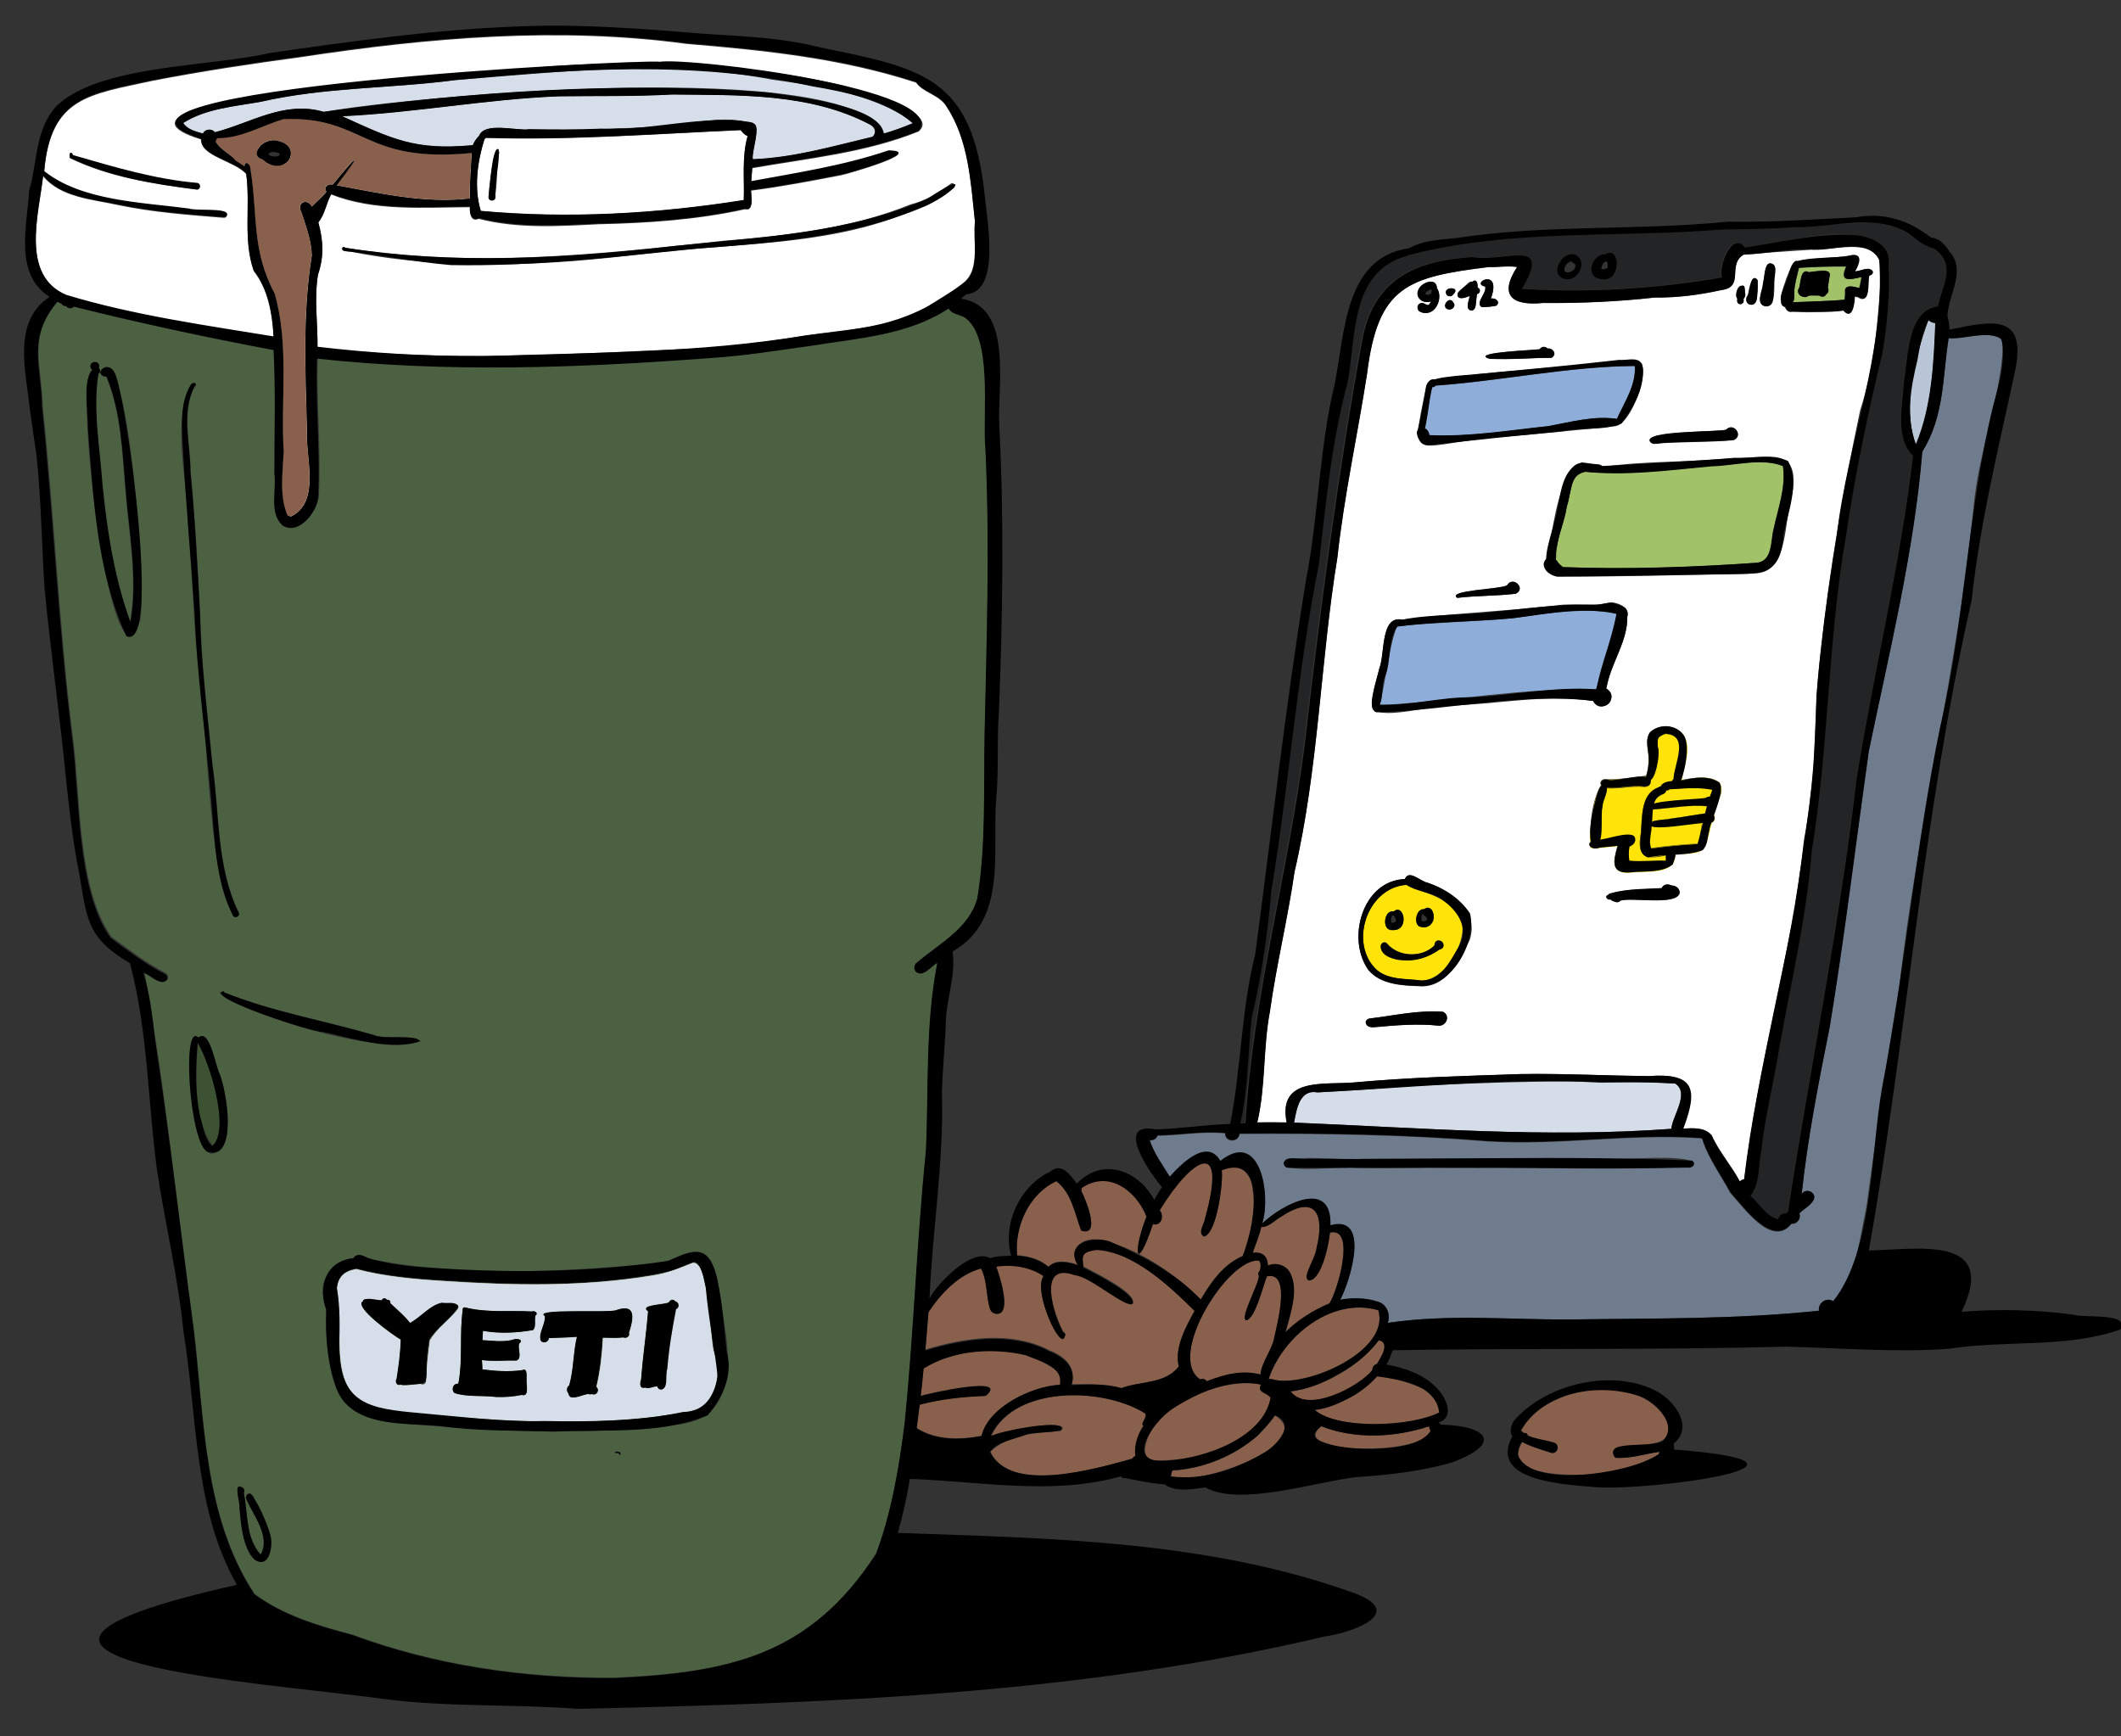 <svg width="821" height="672" viewBox="0 0 821 672" fill="none" xmlns="http://www.w3.org/2000/svg">
<rect x="0" y="0" width="821" height="672" fill="#333333" stroke="none"/>
<g clip-path="url(#clip0_1333_2164)">
<path d="M54 240.9C57.2 236.1 49.8 125.7 38.8 144.2C38.9 145.3 40 146 41.1 145.8C46.8 159.6 47.2 175 48.5 189.8C49.8 206.6 53.3 224.1 50.3 240.8C44.2 223.7 41.3 205.9 39.5 187.8C38.5 173.6 35.6 158.8 37.9 144.6C38.8 144.4 38.8 143.2 38.2 142.6C39.6 138.7 32.8 139.9 35.6 143.1C28 147 43.4 272.8 54 240.9ZM82.7 446.4C91.8 443.9 87.5 422.4 85 415.6C83.4 412.9 81.2 397.9 76.8 401.6C70 395.4 73.3 449.4 82.7 446.4ZM91.9 354.8C92.5 354.5 92.8 353.6 92.4 353C83.8 335.3 85.1 315 82.3 296C80.4 276.4 77.9 256.8 77.5 237.1C76.5 218.9 75.6 200.6 73.8 182.5C73.8 171.7 70.1 159.5 75.4 149.5C76.9 148.3 74.5 147.6 73.8 149C66.2 166 72.9 186.1 72.8 204.1C74.6 223.6 74.9 243.3 77.2 262.8C80.2 278.5 81 350.3 91.9 354.8ZM103 603.7C108.3 596.3 101.7 587.3 98.6 580.3C98 577.4 94.6 577.1 95.3 580.2C97.7 586 104.9 594.8 100.8 601.6C94.9 595.2 95.9 585.7 94.3 577.7C94.8 577 94.4 576 93.6 575.6C90.1 573.4 93.1 581.9 92.6 583.5C93.3 588.9 94.4 607.9 103 603.7ZM162.6 403C160.8 400.2 148.8 402.4 144.6 400.6C125.4 394.9 105.4 391.6 86.7 384.1C86.7 383.7 86.2 383.6 86 383.8C82.5 383.9 89.4 387 90.1 387.6C106.2 395.6 146.4 408 162.6 403ZM239.9 563.1C240.7 562.2 239 561.6 238.2 561.9C237.7 562.1 238.3 562.5 238.7 562.4C239.1 562.3 239.7 562.4 239.6 562.9C239.7 563 239.8 563.1 239.9 563.1ZM280.5 537C284.3 526.6 279 507 277.8 495.4C273.5 476.2 264.9 488.2 252.4 489.1C217 492.2 180.6 494.3 145.5 487.7C142.5 487.7 139.2 483.8 136.8 487C130 487.6 124.1 493.9 125 500.8C126.8 505.8 126.1 510.9 126.3 516.1C127.6 536.8 130.9 549.1 153.9 550.8C187.2 553.7 220.7 555.6 254.1 552.3C267.2 550.8 275.6 551.2 280.5 537ZM381.5 173.1C383.2 210.1 382 247.1 381.2 284.1C380.8 304.9 381.7 327 378.4 347.5C375.1 359.4 363.5 365.1 354.8 372.6C353.8 373.4 353.8 375 354.6 375.9C357.4 378.4 360.4 373.7 362.9 372.5C358.2 396.5 359.6 420.9 358.5 445.2C354.9 480.5 353.8 515.9 350.2 551.1C348.1 567.8 345.2 585.2 339.2 601.2C313.7 640.6 282.6 647.3 237.9 649.3C203.4 649.5 168.7 644.6 136.4 632.6C123.1 629.2 109.7 625.1 98.6 616.9C78.7 586.8 79.2 548.6 75 513.9C68.5 468.1 64.2 421.7 55.9 376.1C58.6 377 62.5 381.4 65 378.9C65.4 378 65 377.1 64.2 376.6C56.7 372.7 50 367.6 43.2 362.6C29.9 344 31.3 307.9 28.2 285C22.9 242.6 21.1 199.9 16.6 157.4C16.2 140.9 10.5 130.6 22.5 116.4C23 116.7 23.6 116.9 24.1 117.2C24.4 117.7 25 118.1 25.9 118.1C26.6 119.1 28.2 119.2 28.9 118.3C54.5 124.7 80.2 130.2 106.2 135.1C107 151.1 106.5 166.9 106.5 182.9C107.4 189.2 104.3 198.2 109.7 203C116.1 207.1 123.9 197 123.5 190.6C124.3 173.2 122.5 155.8 123 138.4C173.4 143.9 224.5 142 275 138.2C288.2 137.3 301.5 135.2 314.6 133.4C332.5 130.6 352 129.3 367.5 119C368.5 121 371.2 121.3 373.2 122.2C384.8 129.2 380.3 160.4 381.5 173.1Z" fill="#4C6142"/>
<path d="M176.8 507.2C179.6 503.9 173.1 504.6 171.2 504.4C166.6 505.1 163 509.9 158.8 512.2C156.6 509.3 153.7 507 151.1 504.5C151.5 503.8 150.6 503 149.9 503.3C149.3 502.3 148.2 502.5 147.9 503.4C145.9 503.5 143.7 502.6 141.9 503C141.2 503 140.7 503.1 140.6 503.8C136.6 505.8 152.8 517.4 155.2 518.6C155 523.6 154.3 528.8 153.6 533.8C152.9 534.9 153.6 536.6 155 536C157.6 536.7 160.3 535.5 162.9 535.7C163.7 536.2 164.7 535.6 164.9 534.8C165.1 529.4 165.7 524 166.4 518.7C169.2 514.2 173.4 511.1 176.8 507.2ZM207.3 509.1C208 508.9 207.9 507.8 207.1 507.7C206.8 507.5 206.4 507.4 206 507.6C197.4 507.1 188.4 508.2 180 506C179.4 505.9 178.9 506.5 179.1 507.1C177.8 516.3 179.1 525.8 177.5 535.1C177.4 535.2 177.3 535.4 177.2 535.6C175.3 535.4 174.5 538.2 176 539.2C180.9 540.8 186.8 540 192.1 540.7H192C195.4 540.8 198.6 540.6 202 539.9C205.2 540.9 203.6 535.4 203.9 533.6C203.8 532.4 204.3 529.3 202.2 530.3C197.1 531 192 530.7 186.8 530C186.8 528.8 186.7 527.7 186.6 526.4C191 527 195.5 526.4 200 526.6C202.3 525.7 200.4 522.1 201 520.1C203.1 518.2 199.7 517.9 198.4 518.6C194.6 519.5 190.7 518.9 186.8 518.7C186.8 517.5 187 516.3 187 515.1C193.4 516.3 200.1 515.9 206.4 514.8C207.7 513.4 206.7 510.9 207.3 509.1ZM243.5 515.9C245.3 510.6 246.5 504.2 238.5 507.1C236 508.3 206 506.3 211 509.4C211.3 512.7 208.5 515.9 209.4 518.9C210.3 520.2 212.5 519.4 212.5 517.9C216.1 517.7 219.8 517.6 223.4 517.4C221.8 523.6 222.1 530.1 220.4 536.2C219.5 536.8 219.2 538.3 220 539.1C220.8 542.9 225.5 539.5 227.9 539.6C228.3 539.8 228.8 539.8 229.2 539.6C231 540.5 232.4 538 230.9 536.8C232.5 529.6 233 524.6 233.4 517.8C236.1 517.8 238.8 518 241.5 517.7C242.4 518.2 244.1 517.1 243.5 515.9ZM262.2 506.1C263.1 505.3 262.5 503.8 261.4 503.6C260.5 502.5 259.4 503 258.8 504C257.4 504.9 247.1 504.9 250.8 507.4C250.1 516.2 248.8 525 248.1 533.8C247.6 535.2 247.3 537.5 249.6 536.9C251.1 537.5 252.7 536.4 254.3 536.4C258 541.4 257.8 531.8 258.1 529.6C258.8 521.8 260.1 514.1 261.5 506.4C261.8 506.4 262 506.2 262.2 506.1ZM276.3 523.2C278.8 530.2 278 537.7 273.1 543.5C269.3 547.1 260.1 547.1 254.8 548.2C221.1 552.2 187.2 549.7 153.7 546.3C124.1 544.4 133.9 519.3 130.4 498.8C130.9 494.1 133.4 492 137.9 491.2C148.9 494.1 160.3 495.1 171.6 495.8C198.4 497.6 225.8 498.1 252.4 493.7C257.9 492.9 263 490.9 268.1 488.8C274.6 487.7 274.7 517.7 276.3 523.2Z" fill="#A2C26A"/>
<path d="M81.5 415.5C83.5 421.2 88 440 82.2 443.5C82.3 443.5 82.3 443.5 82.4 443.5C74.4 432.6 75.9 416.5 76.6 403.4C79.1 407 80 411.5 81.5 415.5Z" fill="#3D5233"/>
<path d="M606.7 108.1C611.4 108.3 614.5 101.1 610 98.7C604.4 96.3 599.1 107.8 606.7 108.1ZM625.6 104.8C626.4 102.3 625.2 95.4 621.5 98.4C616.3 98.1 613.2 107.1 619.5 108C621.9 108.3 624.8 107.2 625.6 104.8ZM748.6 96.1C757.4 102.6 751.8 110.2 750 118.5C738.2 119.8 738.5 138.2 736.9 147.5C736.4 156.6 733.2 169.5 740.4 176.3C735.4 218.7 725.3 259.8 718.5 301.7C712 357.8 700.6 413.1 692 468.8C691.8 469 691.6 469.3 691.4 469.5C690 469.3 688.4 470.1 688.2 471.8C683.4 470.7 681 465.8 677.5 462.7C681.2 458.2 680.4 450.6 681.7 444.9C683.2 431.5 686.6 418.5 688.7 405.1C693.2 379.9 699.2 354.9 701.2 329.3C708 288.6 707.4 247.1 714.6 206.4C717.1 190.3 720.2 174.2 723.1 158.1C728.7 138.7 733.2 117.5 730.1 97.5C720.7 83.5 689.4 94.8 675 95.7C670.1 89.2 664.8 102.9 666.1 107.3C640.7 111.6 614.5 113.3 588.7 111.7C600.8 91.5 581.9 101.6 569.6 99.4C547.4 100.9 531.7 107.8 527 131.1C517.6 183 510.7 235.4 504.7 287.9C498.4 337 484.7 385.3 481.7 434.6C481 434.6 480.4 434.6 479.7 434.7C482.8 421.3 482.6 407.5 484.1 393.9C487.9 377.7 490.3 361.4 491.7 344.7C498.7 302.7 501.6 260.1 510.1 218.4C512.8 194.8 515 171 521.2 148C524.6 130.4 522.1 105.8 543.2 99.2C543.6 99.3 544 99.2 544.2 98.8C583.7 88.5 625.1 92.1 665.5 88.8C684.3 89 703 86.8 721.8 86.3C733 84.2 739.6 92.5 748.6 96.1Z" fill="#232425"/>
<path d="M76.2 73.4C77.6 73.4 77.9 71.3 76.4 71C59.8 69.6 44 64.8 28.1 60.2C28.1 59.4 27 58.8 26.9 59.9C27 60.3 26.9 60.8 27 61.2C42 68.5 59.7 71.3 76.2 73.4ZM369.2 72.8C370.2 72 369.1 70.3 368 71.1C363.3 74.6 358.3 77.7 352.5 79.1C329.5 88.5 304.4 91.2 279.9 93.2C231.2 98.5 182.3 103.8 133.5 95.9C133 95.2 132.2 95.9 132.3 96.5C133.4 97.7 135.7 97.2 137.2 97.7C174.2 104.8 211.8 102.8 249 98.3C289.3 93.2 334.4 96.2 369.2 72.8ZM377.4 85.9C377.8 111.4 376.9 106.5 356.9 120.1C342.9 127.3 327.1 127.3 311.9 129.9C298.5 132 285.3 133.8 271.7 134.8C222.2 136.8 172.1 140.4 122.9 134.5C123 125.2 121.6 115.6 123.1 106.4C125.4 99.5 125.1 93.4 123.2 86.2C125.7 83.2 126.3 78.8 128.2 75.3C145 81.9 164.1 80.3 181.9 80.2C181.7 82.5 182.3 86.1 185.3 84.7C200.4 88.6 216.1 87.6 231.6 86.8C250.5 86.4 269.9 85.1 288.4 81C291.8 82 290.8 76.3 290.7 73.8C302.3 72.3 313.9 70.1 325.3 67.9C327.7 67.5 358.5 58.6 343.9 58.5C326.6 64.4 308.7 67.1 290.8 70.4C290.9 68.6 291 66.9 291.2 65.1C312.8 61.3 335.1 59.2 355.6 50.9C364.5 43.1 331.4 34.7 326.3 33.1C284.4 23.4 241.6 22.7 198.9 26.9C191.7 27 26 38 77.6 53.9C77.7 54 77.8 54.1 77.9 54.1C77.4 60.4 91 62.4 95.3 67.4C97 79.7 94 92.8 98.2 104.9C103.8 112.1 105.4 121.5 105.9 130.5C79 126.1 51.7 122.3 25.6 114.4C7.9 106.8 15 83.2 16.7 68.2C23.5 76.5 35.9 77.2 45.8 79.4C59.2 82.2 72.8 83.2 86.5 84.3C87.4 84.4 87.9 83.7 87.9 83.1C87.6 80.7 75.9 82 73.1 81C55.1 78.5 31.6 78.1 17.1 66.5C19.6 37.5 34.5 36.7 59 31.3C78.1 27.6 97.4 24.7 116.7 22.1C166.1 14.6 216.1 10.3 265.8 17C295.8 19.5 325.9 22.6 354.6 32C357.3 35.9 363.7 36.8 366.3 41.2C375 54.2 375.7 70.7 377.4 85.9Z" fill="white"/>
<path d="M193.3 59.2C191.6 51.6 189 74.9 189.1 76.2C189.1 77.1 189.7 77.6 190.4 77.6C193 77.7 191.9 62.5 193.3 59.2ZM289.4 52.7C287.1 60.8 288.2 69.2 287.9 77.5C254.5 82.8 219.9 84.8 186.1 81.7C183.4 72.9 184.7 62.7 187.5 54C187.8 53.8 187.9 53.6 188 53.4C220.8 54.4 253.9 51.8 286.7 50.4C287.4 51.3 288.2 52.3 289.4 52.7Z" fill="white"/>
<path d="M336.7 48.2C338.7 49.3 339.4 51.2 337.8 52.9C322.6 56.5 307.2 61 291.5 61.6L291.4 61.5C291 58.4 294.5 49.1 291.9 47.9C279.9 43.7 266.4 48.5 253.9 48.9C246.8 49.4 239.7 49.6 232.5 49.8C223.3 50.3 214 50.2 204.8 50C199.7 50.7 187.6 47 185.4 52.6C184.4 53.7 183.5 54.8 183 56.2C182.8 56.2 182.7 56.2 182.5 56.2C182.6 56.2 182.6 56.2 182.6 56.2C160.6 58.2 151.9 53.8 132.5 45C160.5 43.7 188.1 38.5 216.1 37.3C230.8 37.1 245.5 37.4 260.2 36.6C285.9 36.9 313.4 36 336.7 48.2Z" fill="white"/>
<path d="M112.2 61.4C114.7 54.9 104.1 52 100.6 56.6C99.2 58.3 98.7 61.5 101.7 61.6C104.2 64.6 110.2 65.3 112.2 61.4ZM182.6 59.1C182.2 65 181.8 70.9 181.8 76.8C164.5 78.8 147.1 74.8 130.2 71.7C140.9 57.5 138 60.1 128.7 71.5C127 70.9 125.1 72.5 126.4 74.1C124.6 76.4 122.8 77.7 120.6 80C118.7 76.4 114.7 78.6 116.6 81.9C118.4 87.4 120.6 93 120.7 98.8C117.1 120.9 118.2 143.7 118.8 166.1C118.1 176.7 124.4 194.3 112.4 200C112.2 199.9 112 199.7 111.7 199.6C111.5 199.5 111.4 199.5 111.2 199.4C107.9 191.7 109.4 182.7 109.7 174.5C108.5 154.3 111.9 133.3 106.2 113.5C97.1 96.3 99.8 83.4 96.8 65.1C96.8 63.5 94.5 61.9 94.6 64.4C93.4 63.6 92.3 62.9 91.1 62.1C88.9 59.3 85 58 83.2 54.6C83.5 54.2 83.7 53.8 83.8 53.4C93 53.5 100.9 48.5 109.5 46C141.2 44.8 140.1 63.3 182.6 59.1Z" fill="white"/>
<path d="M112.2 61.4C114.7 54.9 104.1 52 100.6 56.6C99.2 58.3 98.7 61.5 101.7 61.6C104.2 64.6 110.2 65.3 112.2 61.4ZM182.6 59.1C182.2 65 181.8 70.9 181.8 76.8C164.5 78.8 147.1 74.8 130.2 71.7C140.9 57.5 138 60.1 128.7 71.5C127 70.9 125.1 72.5 126.4 74.1C124.6 76.4 122.8 77.7 120.6 80C118.7 76.4 114.7 78.6 116.6 81.9C118.4 87.4 120.6 93 120.7 98.8C117.1 120.9 118.2 143.7 118.8 166.1C118.1 176.7 124.4 194.3 112.4 200C112.2 199.9 112 199.7 111.7 199.6C111.5 199.5 111.4 199.5 111.2 199.4C107.9 191.7 109.4 182.7 109.7 174.5C108.5 154.3 111.9 133.3 106.2 113.5C97.1 96.3 99.8 83.4 96.8 65.1C96.8 63.5 94.5 61.9 94.6 64.4C93.4 63.6 92.3 62.9 91.1 62.1C88.9 59.3 85 58 83.2 54.6C83.5 54.2 83.7 53.8 83.8 53.4C93 53.5 100.9 48.5 109.5 46C141.2 44.8 140.1 63.3 182.6 59.1Z" fill="#89604B"/>
<path d="M462.4 507.3C459 513.5 454.5 521.7 456.3 528.8C450.9 535.8 441.6 534.4 434.1 537.2C428 535.5 421.2 535.7 414.8 535.7C416.8 529 411.9 524.8 406.2 522.6C391.6 514.9 373.4 517.7 358.2 522.3C358.6 517.4 359 512.5 359.4 507.5C364.1 500.4 371.1 492.9 379.7 490.6C382.3 495.2 381.6 501.2 383.2 506.2C383.6 507.6 385.1 508.3 386.5 508.1C391.4 507.2 386.9 493.5 385.6 489.9C391.7 489 398.9 490 404 493.6C399.6 499.2 410.7 523.2 412.2 516.8C412.6 516.3 412.2 515.5 411.6 515.4C407.8 508.6 401.2 487.7 416.1 493.2C422.1 493.7 436.2 506.5 438.5 504.1C439.7 500.6 425.3 493.1 419.4 490.2C418.9 486.1 418.2 484.2 424.7 483.4C438.8 484.6 452.6 497.6 462.4 507.3Z" fill="#89604B"/>
<path d="M409.9 531.3C410.8 532.6 410.2 534.4 410.4 535.9C399.7 536.4 382.6 544.4 380 555.7C371.7 557.3 362.3 557.4 354.9 552.7C355.4 549.7 355.6 546.6 356.1 543.6C364.4 541.4 373 540.5 381.6 540.2C391.3 532.1 359.2 539.3 356.4 540.2C356.8 536.6 357.2 533.1 357.5 529.5C372.8 520.7 395.6 519.6 409.9 531.3Z" fill="#89604B"/>
<path d="M443.5 547.1C444.3 549 441.3 551 442.8 551.8C440.6 555 438.9 559.7 439.7 563.5C439.1 563.7 438.7 564.1 438.4 564.6C424.7 568.3 391.2 578.4 383.4 561.9C389.8 555.6 400.6 554.5 409.4 553.9C410.3 554.3 411.4 553.6 411.3 552.6C410.1 549.6 387.6 553.9 384.2 555.7C384.1 555.6 384 555.5 383.9 555.4C393.4 536 427.5 537 443.5 547.1Z" fill="#89604B"/>
<path d="M491.9 541.1C488.6 557.3 464.3 565.4 449.4 565.2C446.3 565.3 443.3 565.3 443.2 561.2C444.6 544.4 473.4 532.7 488.2 535.9C486.3 539.1 491 539.1 491.9 541.1Z" fill="#89604B"/>
<path d="M490.4 494C499.9 491.9 494.4 512.3 493.3 517.4C492.5 522.4 488.3 527.2 487.9 532C480.6 530.1 473.9 532 467.1 534.6C466.6 533.7 465.4 533.4 464.6 533.9C451.3 525.2 475.2 486.8 487.3 487.9C488.3 488.9 488 490.4 487.7 491.7C487.1 492.4 486.8 493.1 487.3 493.8C487.2 497.2 480 509.9 482.3 511C485.8 510.7 488.8 497.6 490.4 494Z" fill="#89604B"/>
<path d="M533.5 507.1C538.5 523.1 504.6 537.7 491.5 533.8C491.4 533.7 491.3 533.6 491.2 533.5C496.7 517.2 515.4 501.9 533.5 507.1Z" fill="#89604B"/>
<path d="M484.8 460.3C486.5 469.1 483.8 477.9 481 486.1C473.7 489.2 468.9 496 464.8 502.9C453.7 492.3 439.6 482.2 424.3 479.7C418.1 479.2 413.6 483.9 417.2 489.5C412.6 487.9 408.4 487.6 405.8 490.2C402.5 487.2 398 486.1 393.7 485.8C392.7 474.6 398.4 461.9 408.9 457C414.9 461.7 415.9 469.5 418.5 476.1C426.4 478.7 420.1 463.8 418.5 460.7C418.7 460.5 418.8 460.1 418.6 459.7C429 452.5 439.6 460.5 443.8 470.7C438.4 484.3 439.6 493.4 446.3 473.6C449.4 474.5 450.8 470.6 448.9 468.3C461.1 448.2 475.4 439.1 466.5 471.3C466.3 473.5 463.4 477 466 478.4C470.9 477.8 473.6 457.5 472.9 452.8C478.9 449.3 484.5 453.7 484.8 460.3Z" fill="#89604B"/>
<path d="M514.8 477C525.1 474.7 517.6 500 514.6 504.4C508.3 507.1 502.5 510.7 497.6 515.5C500.3 507.6 505.6 486.4 490.8 489.8C490.6 486.7 489.1 484.3 484.9 484.9C486.1 481.5 487.5 478.4 488.2 474.9C491.2 475 493.6 472.1 496.1 470.8C514.2 458.8 512.4 478.8 507.1 490.3C506.7 491.9 504.4 494.4 506.6 495.6C511.1 495.6 514.2 483 514.8 477Z" fill="#89604B"/>
<path d="M535 519.2C537.5 521.4 534.2 525.7 533 528C532 528.2 531.2 529 531.2 530.4C525.8 537 505.8 547.3 499.6 538.6C512.7 536.6 525.5 529.2 533.7 518.8C534 519 534.5 519.1 535 519.2Z" fill="#89604B"/>
<path d="M551 537.6C553.9 539.8 557 542.8 557 546.7C546.2 552.2 518.2 553.5 508.8 545.7C517.9 544.4 526.8 539.6 532.9 532.7C539.2 533.2 545.3 535.1 551 537.6Z" fill="#89604B"/>
<path d="M553.8 553.7C553.7 563 497.7 563.5 511.4 552C524.8 557.2 539.9 556.4 553.3 552C553.1 552.6 553.3 553.2 553.8 553.7Z" fill="#89604B"/>
<path d="M493.9 548.1C510.2 559.4 461.9 575.8 453.2 571.5C453.3 570.7 453.5 570 453.8 569.2C469.3 568.1 484.5 560.9 493.5 547.9C493.6 547.9 493.8 548 493.9 548.1Z" fill="#89604B"/>
<path d="M644.8 549.4C650.6 561.2 632.9 558.5 626.2 560.1C624.3 560.4 623.7 563.1 625.3 564.2C630.8 564.7 636.9 562.7 642.4 561.9C642.3 562.1 642.3 562.4 642.3 562.7C633.6 567.9 623.7 570 613.8 570.8C606.2 570.9 581.3 571.2 589.3 558.1C592.9 560.1 598.6 561.6 600.5 562.3C603.2 562.8 604 558.9 601.4 558.3C598.2 557.3 594.6 557 591.4 555.6C591.4 554.9 590.6 554.4 590 554.7C589.6 554.4 589.2 554 588.8 553.7C598.1 536.1 634.3 530.7 644.8 549.4Z" fill="#89604B"/>
<path d="M551.9 121.1C556.2 121.4 558.6 114.8 556.2 111.5C556.1 107.1 550.2 109.3 549.1 112C547.4 115.1 550.9 117.9 553.9 116.6C552.7 119.6 551.9 117 550.1 117.3C547.1 118.4 549.5 121.6 551.9 121.1ZM557.1 397C560 396.9 561.3 393.1 558.5 391.6C549 390.8 539.5 393.1 530.1 394.2C526.9 395.1 529.5 398.2 531.9 397.5C540.4 396.8 548.6 396.1 557.1 397ZM561 119.8C562.4 119.8 563.7 118.2 562.4 117C560.8 114 557.3 119.7 561 119.8ZM562.5 114C566.1 110.8 557.9 110.7 560.1 114.2C560.6 114.8 562.1 114.9 562.5 114ZM568.9 363.8C572.6 352.4 562.1 344.9 552.5 341.7C549.8 341.2 545.3 336.4 543.8 340.3C527.3 340.9 521.1 363.5 529.7 375.5C534.3 381 542.4 381.5 549.2 381.7C559.5 382.7 565.2 371.8 568.9 363.8ZM571.7 113.8C572.8 113.6 573.1 111.8 571.9 111.4C572.1 109.4 571.2 107.7 569.9 109C568.6 108.7 567.7 110.3 566.7 111C565.9 111.8 564.7 112.4 564.2 113.5C563.7 116.6 567.3 115 568.9 114.5C568.5 116.4 567 119.9 569.5 120.1C572.2 119.5 570.9 116.3 571.7 113.8ZM579.2 118.3C580.9 116.8 578.8 115.1 577.1 115.6C581.6 103.1 568.7 109.7 574.9 110.9C575.5 113.6 571.2 116.9 573.3 118.7C575.1 119.1 577.4 118.6 579.2 118.3ZM586.7 229.8C590.9 227.8 585.6 222.8 583.4 226.5C581.5 228 559.7 228.4 564.1 231.4C571.6 230.5 579.3 230.7 586.7 229.8ZM600.6 138.5C603 137.1 601 134.6 599.1 134.9C598.3 134.1 596.9 133.8 596 135.1C595 135.4 569.3 136.4 576.2 138.7C584.2 139.5 592.6 138.4 600.6 138.5ZM629.9 238.6C631.2 235.1 625.6 232.8 623.1 233.2C616.3 234.9 609.3 233.3 602.5 234.3C582.6 236.6 562.7 237.3 542.8 239.8C534.3 238.1 536.1 253.1 534 258.4C532.9 263.2 530.9 268.7 531.1 273.4C532.2 279.5 555.1 272.8 560.7 273.1C579.3 272.7 598.1 268.5 616.7 271.3C619.6 277.1 627.4 269.8 621.8 266.6C623.4 256.9 630 248.6 629.9 238.6ZM635.3 148.4C637.6 139.4 634.8 138.8 626.6 139.5C602.9 142.6 578.7 143.5 555.1 146.9C553.4 146.5 552.3 148.4 552 149.8C545.4 181.6 547.3 171.4 582.8 169C596.8 167.9 610.8 166.4 624.9 165C629.9 164.8 634.6 152.7 635.3 148.4ZM650.2 345.7C650.3 343.9 648.7 342.8 647.1 342.8C645.8 342 643.9 342.2 643.3 343.8C636.9 344.3 629.9 344 623.7 345.8C623.2 345.8 622.7 346.1 622.5 346.5C620.9 347 622.3 348.5 623.5 348.2C624.5 349 626.4 349.8 627.3 348.6C632.1 347.3 648.9 350.6 650.2 345.7ZM665 310.1C670.6 299.4 657.6 300.4 650.8 301.9C651.5 296.3 654.8 289.9 651.6 284.6C648.8 280.4 642.3 280.2 638.7 283.4C636.5 286.4 638.1 290.3 638.1 293.6C638.1 293.5 638.1 293.5 638.1 293.4C638.2 295.7 637.9 298 637.2 300.2C632.1 300.9 626.9 301.7 621.7 301.6C620.3 301.2 618.9 302.6 619.7 303.9C616.4 309.1 615.1 319.7 615.6 325.8C615.1 326.3 614.9 326.9 615.6 327.8C616.2 328.5 617.2 328.1 618 328.1C618.3 328.2 618.8 328.3 619.1 328C621.4 327.7 623.8 327.5 626.1 327.3C624.3 333.6 623.3 338.5 631.8 337.5C637.5 336.8 648.6 338.6 648.3 330.4C660.9 330.2 659.6 329.7 662.4 318.2C663.6 317.8 663.8 316.4 663.3 315.4C664.1 313.7 664.6 311.9 665 310.1ZM671 170.4C675.1 168.8 671.1 163.3 668.1 166.4C665.8 167.1 631 166.9 640 171.8C650.3 170.9 660.7 171.3 671 170.4ZM674.9 115.6C675.7 115 675.8 109.8 674.2 110.6C672.4 110.3 671.4 114.4 672.5 115.5C671.5 118.3 675.6 118.5 674.9 115.6ZM680 114.4C681.7 105.2 677.7 105.6 676.6 114.2C673.7 118.4 680.9 119.8 680 114.4ZM687.1 104.2C687.3 103 686.3 101.7 685 102C682.4 103.3 683.3 107.4 682.4 109.8C682.3 112.6 679.2 117.9 683.6 118.6C688.3 118.4 686.2 107.8 687.1 104.2ZM693.8 191.1C696.9 172 684.1 177.6 671 177.2C654.2 179.1 637.2 178.2 620.4 180.7C619.6 179.2 617.5 179.8 616.2 179.6C613.5 178.9 610.5 178.6 608.5 181.1C602.1 191.4 601.3 204.7 598.6 216.4C595.4 218.9 599.9 222.9 602.8 223.2H602.6C628 223.2 653.4 222.6 678.9 221.9C692.8 222.3 690.4 200.5 693.8 191.1ZM723.3 106.8C724.1 106.5 725 105.9 724.6 105C723.2 103 719.9 105.1 717.8 105.1C719.4 102.5 721.2 97.9 716.1 98.9C709.3 100 702.3 99.9 695.4 101C693.7 99.9 688.3 115.7 689.4 116.5C689.2 117.5 689.9 118.7 691 118.9C690.9 122.3 710.1 120.3 713.5 120.2C717 124.2 717.9 117.3 717.6 114.8C718.1 114.9 718.6 115 719.1 115.1C723.9 118.2 722.6 109.4 723.3 106.8ZM728.1 105.8C727 123.7 725.6 141.7 720 158.9C713.5 189.6 708.1 220.7 704.8 251.9C702.9 267 702.7 282.2 702 297.4C700.1 316.2 697 335.1 694.4 353.9C687.6 387.9 679.5 421.9 675.2 456.4C674.5 456.6 673.9 456.9 673.5 457.3C670.3 451.1 665.4 445.8 662.6 439.4C659.8 436.2 655.3 436.6 651.4 436.8C657.1 421.7 655.6 415.1 638.1 416.5C619.2 416.4 600.3 415 581.3 416C562.3 416.6 543.3 417.2 524.3 419C512.7 420 494.4 416.7 498 434.5C494.2 434.4 490.4 434.4 486.6 434.5C489.9 420.6 488.8 405.6 491.5 391.5C494 373.4 498.4 355.6 501 337.6C510.4 297.6 511 256.3 517.6 215.9C520.2 192 525.4 168.5 529.1 144.7C533.2 110.9 544.8 107.2 576.2 103.4C579.8 103.6 583.6 102.8 587.2 103.4C580 114.5 585.4 118.5 597.3 117.3C611.7 117.4 626.2 116.8 640.5 115.2C649.2 115.3 657.7 114.2 666.3 112.3C675.4 111.2 668.3 102.4 674.9 98.6C687.8 97.3 700.7 96.9 713.6 95.7C721.7 95.2 728.4 96.1 728.1 105.8Z" fill="white"/>
<path d="M690.1 180.399C691.3 188.599 688.2 196.8 686.5 204.7C685.3 209.1 686.2 216.999 680.2 217.799C655.2 219.599 629.8 220.499 604.9 219.499C603.7 218.599 602.9 217.499 602.1 216.399C602.3 209.299 605.3 202.899 606.5 195.999C608 191.799 607.6 185.799 611.5 182.899C611.8 182.999 612.2 182.899 612.4 182.499C629.1 183.899 645.8 181.999 662.4 180.299C671.2 180.199 682 176.999 690.1 180.399Z" fill="#A2C26A"/>
<path d="M632.8 141.9C633.2 149.3 628.8 155.7 625.8 162.2C616.9 160.8 608 163.4 599.3 165C584 166.6 568.7 169.2 553.2 168.5C552.9 167.4 552.5 166 551.3 165.7C552.3 160.4 553.1 155.1 554.3 149.8H554.4C554.8 150 555.4 149.8 555.4 149.3C581 147.5 606.8 141.9 632.5 141.7C632.7 141.8 632.8 141.8 632.8 141.9Z" fill="#8EAED9"/>
<path d="M621.3 236.7C622.9 236.6 624.4 236.8 625.8 237.6C624.3 247.4 619.5 256.499 618.2 266.499C618 266.599 617.9 266.699 617.7 266.799C590 266.099 561.7 271.499 534.1 272.899C536.5 262.899 537.3 251.999 540.7 242.399C555.6 240.899 570.6 240.599 585.5 239.299C597.4 237.499 609.2 235.7 621.3 236.7Z" fill="#8EAED9"/>
<path d="M539.2 360C545.7 360.2 543.4 349.3 539.4 352.9C535.5 352 534.7 360.7 539.2 360ZM555 355.5C555.3 353.5 553.5 349.8 551.3 351.9C548.4 351.6 547.2 357 549.3 358.5C551.6 359.6 554.7 358.2 555 355.5ZM558.7 366.3C559.4 363.5 555.1 363.1 555.3 365.9C550.4 370.8 541.1 370.4 536.8 365C535.7 364.1 534.5 365.2 534.5 366.4C537.3 374.8 551.7 371.8 557.2 367.4C557.8 367.5 558.5 367 558.7 366.3ZM565.5 355.3C568.6 363.7 559.6 379.5 550.2 379.5C544.4 378.7 537.9 379.4 533.1 375.5C521.9 365.5 529 343.5 544.4 342.4C553.6 346.8 558.6 346.1 565.5 355.3Z" fill="#FFE309"/>
<path d="M644.6 284.1C654.2 284.4 648 295.9 647.8 301.6C647.6 301.8 647.4 302.1 647.3 302.4C645.9 302.8 643 302.4 642.9 304.4C634.9 306.6 635.7 316 635.1 322.6C633.5 331.2 636.6 333.1 644.7 331.1C644.8 331.9 644.7 332.6 644.7 333.4C640 333.2 635.2 333.9 630.5 333.4C630.3 331.5 630.2 329.6 630.6 327.8C632.4 327.2 633.6 325.4 632.2 323.8C629.4 322 623.2 325.1 619.6 325C619.2 318.4 620.2 311.4 622 305.1C626.8 305.5 631.6 304.1 636.4 304.6C638.3 304.7 639 303.5 638.8 302.2C645.2 296.2 638.2 285.6 644.6 284.1Z" fill="#FFE309"/>
<path d="M657 318.7C657.6 318.6 658.2 318.6 658.8 318.6C658.2 321.2 658.4 324.2 657.1 326.5C651.1 326.8 645.1 327.4 639.2 328.2C638.1 325.8 639.2 322.8 639.3 320.1C645.2 320.4 651.1 319 657 318.7Z" fill="#FFE309"/>
<path d="M660.8 312.1C660.5 313 660.3 313.8 660 314.7C653.3 316.2 646.3 316.7 639.5 317.9C639.6 316.5 639.7 314.8 639.8 313.3C646.8 312.8 653.8 311.4 660.8 312.1Z" fill="#FFE309"/>
<path d="M662.9 305.6C662.6 306.6 662.3 307.5 662 308.5C661.4 308.3 660.8 308.4 660.3 308.9C653.5 309.2 647.1 310.2 640.3 310.9C640.7 308 643.9 308.1 644.9 306C645.4 305.9 646.1 306 646.3 305.4C651.8 305.2 657.4 304.3 662.9 305.6Z" fill="#FFE309"/>
<path d="M648.8 296.2C649.7 291.5 652.2 283.9 644.7 284.1C638.3 285.6 645.3 296.2 639 302C639.2 303.3 638.5 304.5 636.6 304.4C631.8 303.9 627 305.3 622.2 304.9C620.4 311.3 619.5 318.2 619.8 324.8C623.4 324.8 629.6 321.8 632.4 323.5C633.8 325.1 632.6 327 630.8 327.5C630.4 329.4 630.4 331.3 630.7 333.1C635.4 333.6 640.2 332.9 644.9 333.1C644.9 332.3 645 331.6 644.9 330.8C636.8 332.9 633.7 331 635.3 322.3C635.9 315.7 635.1 306.3 643.1 304.1C643.2 302.1 646.1 302.5 647.5 302.1C647.6 301.8 647.8 301.5 648 301.3C648.2 299.8 648.5 298 648.8 296.2ZM658.9 318.7C652.4 318.8 645.8 320.5 639.4 320.2C639.2 322.9 638.2 325.9 639.3 328.3C645.3 327.5 651.2 326.9 657.2 326.6C658.5 324.2 658.2 321.3 658.9 318.7ZM660 314.7C660.3 313.8 660.5 313 660.8 312.1C653.8 311.5 646.8 312.9 639.8 313.3C639.6 314.8 639.6 316.5 639.5 317.9C646.3 316.6 653.3 316.2 660 314.7ZM662 308.4C662.3 307.4 662.6 306.5 662.9 305.5C657.5 304.3 651.8 305.1 646.3 305.3C646.1 305.9 645.4 305.8 644.9 305.9C643.9 308 640.7 307.8 640.3 310.8C647.1 310.1 653.5 309.1 660.3 308.8C660.8 308.4 661.4 308.3 662 308.4ZM665.5 302.8C667.9 305.8 663.9 311.9 663.5 315.6C664 316.5 663.8 318 662.6 318.4C659.7 329.9 661 330.4 648.5 330.6C648.7 338.8 637.7 337 632 337.7C623.5 338.7 624.5 333.8 626.3 327.5C623.9 327.7 621.6 328 619.3 328.2C619 328.5 618.5 328.4 618.2 328.3C617.4 328.3 616.4 328.7 615.8 328C615.2 327.1 615.3 326.5 615.8 326C614.8 324.1 616.2 319.9 616.3 318C616.7 313.3 617.2 308.1 619.9 304.1C619 302.8 620.5 301.4 621.9 301.8C627.1 301.8 632.3 301.1 637.4 300.4C638 298.2 638.4 295.9 638.3 293.6C638.3 293.7 638.3 293.7 638.3 293.8C638.3 290.4 636.7 286.5 638.9 283.6C642.5 280.3 648.9 280.6 651.8 284.8C655 290.1 651.7 296.5 651 302.1C655.8 301.2 661 299.8 665.5 302.8Z" fill="#FFE309"/>
<path d="M583 428.6C583.2 427.4 585.4 427.5 586.4 426.9C588.4 427.2 583.2 429 583 428.6Z" fill="#D5DDE8"/>
<path d="M604.5 432.6C604.5 432.3 605 432.3 605 432.6C605 433 604.5 433 604.5 432.6Z" fill="#D5DDE8"/>
<path d="M607.6 427.6C607.6 427.3 608.1 427.3 608.1 427.6C608.1 428 607.6 427.9 607.6 427.6Z" fill="#D5DDE8"/>
<path d="M601.8 432.9C601.2 432.7 597.4 430.5 599.4 430.5C599.6 431.3 603.5 432.4 601.8 432.9Z" fill="#D5DDE8"/>
<path d="M586.5 430.1C584.5 428.9 579.6 425.7 581.7 423.3C582.5 423.3 582.3 424.2 582.5 424.7C583.3 426.8 585.5 427.9 587.2 429.1C588 429.5 587.2 430.6 586.5 430.1Z" fill="#D5DDE8"/>
<path d="M621.1 429.7C621.1 429.3 621.7 429.4 621.7 429.7C621.7 430.1 621.1 430.1 621.1 429.7Z" fill="#D5DDE8"/>
<path d="M648.5 419.4C654.2 423.2 647 432.5 647 436.9C598.2 440.5 549.7 436.5 500.9 434.5C501.9 429.3 503 421.5 510 422.8C520.7 422.2 531.4 421.6 542.1 420.6C577.5 418.8 613.1 417.6 648.5 419.4Z" fill="#D5DDE8"/>
<path d="M655.3 451.4C658.7 445.9 626.8 449.1 623 448.6C591 448.2 559.1 448.4 527.1 448.5C522.6 449.3 496.4 446.4 497 450.3C496.9 454.3 520.3 451.3 524.4 452C537.6 452.4 550.8 451.9 564 452C594.4 451.6 625.2 453.3 655.3 451.4ZM775.3 133.8C774.3 155 765.7 175.2 763.9 196.5C757.8 258.8 742.1 319.6 735.2 381.9C730.2 410.3 726.3 438.9 722.4 467.5C719.6 479.8 718.8 494.1 709.6 503.6C706.8 501.9 703.6 504.5 704.1 507.3C672.2 510.7 639.6 510.2 607.4 510.7C583.5 510.8 561.4 508.5 537.2 512C539.9 501.6 525.3 501.8 518.7 503.2C522.5 496.2 530.7 470.1 514.9 474.4C515.4 455.8 495.8 466.6 488.5 473.7C492 463 488 437 472.3 449.5C467.1 440.5 457.2 450.7 452.7 455.6C449.9 451 446.6 446.6 444.9 441.4C446.6 441.6 447.7 440.7 448 439.6C456.7 439.5 465.4 437.8 474.2 438.7C474 442.3 479.5 442.4 479.7 438.9C511.8 438.7 543.9 439.2 576 441.8C603.4 443.5 630.8 438.7 658.1 440.6C659.1 440.7 659.1 441.5 659.3 442.3C661.9 449.2 666.3 455.4 669.8 461.8C674.9 467.3 685.8 483.2 693.4 473.7C695.5 474 697.2 471.8 696.4 469.8C698.2 467.8 701.4 466.4 702.2 463.8C702.4 461.1 698.4 460 697.3 462.5C699.7 440.6 703.9 419 708.2 397.5C714 362.1 718.2 326.5 723.3 290.9C731.2 252.6 740.9 213.4 744 175C752.6 161.1 751.9 146.4 754.2 131C759.5 131.8 775.1 126 775.3 133.8Z" fill="#6F7C8E"/>
<path d="M749.1 125.1C748.5 140.6 747.7 157.6 741.6 172C736.4 156.4 741.3 139 746.5 124C747.2 124.7 748.1 125.1 749.1 125.1Z" fill="white"/>
<path d="M708.3 106.5C708.4 105.8 707.9 105.1 707.2 105C705 104.1 702.4 105.4 700.1 105.3C697 103.5 697 109.6 696.4 111.4C694.7 113.5 698.1 116 699.9 114.4C701 114.2 702.9 114.4 704.2 114.3C705.9 115.7 708.4 113.1 707.4 111.3C707.8 109.8 708.1 108.2 708.3 106.5ZM720.5 107.2C720.2 108.6 720 110.1 719.6 111.5C717.8 111 713.8 109.8 714.1 112.9C714.2 113.9 714 115 713.9 116C707.2 116.5 700.5 116.9 693.9 117C695.1 115.8 694.2 114.1 694.5 112.7C694.8 109.7 695.6 106.8 696.3 103.8C702.4 103.2 708.4 103.2 714.5 103.2C711.7 109.5 716.1 108.2 720.5 107.2Z" fill="#A2C26A"/>
<path d="M351 45.6C352.1 46 353 46.5 353.4 47.7C349.8 49.3 346 50.6 342.2 51.7C328.1 21.8 159.1 37.2 125.4 43.3C110.3 38.8 97.3 47.6 83.3 51.2C82.2 49.8 79.7 49.7 78.7 51.7C75.9 50.9 72.7 50.2 71 47.6C79.8 42 90.9 41.2 101 39.4C125.9 33.7 151.2 34.3 176.3 31C217 27.8 258.2 22.9 298.7 30.8C316.5 33.3 335.3 35.8 351 45.6Z" fill="#D5DEE9"/>
<path d="M336.7 48.2C338.7 49.3 339.4 51.2 337.8 52.9C322.6 56.5 307.2 61 291.5 61.6L291.4 61.5C291 58.4 294.5 49.1 291.9 47.9C279.9 43.7 266.4 48.5 253.9 48.9C246.8 49.4 239.7 49.6 232.5 49.8C223.3 50.3 214 50.2 204.8 50C199.7 50.7 187.6 47 185.4 52.6C184.4 53.7 183.5 54.8 183 56.2C182.8 56.2 182.7 56.2 182.5 56.2C182.6 56.2 182.6 56.2 182.6 56.2C160.6 58.2 151.9 53.8 132.5 45C160.5 43.7 188.1 38.5 216.1 37.3C230.8 37.1 245.5 37.4 260.2 36.6C285.9 36.9 313.4 36 336.7 48.2Z" fill="#D5DEE9"/>
<path d="M176.8 507.2C179.6 503.9 173.1 504.6 171.2 504.4C166.6 505.1 163 509.9 158.8 512.2C156.6 509.3 153.7 507 151.1 504.5C151.5 503.8 150.6 503 149.9 503.3C149.3 502.3 148.2 502.5 147.9 503.4C145.9 503.5 143.7 502.6 141.9 503C141.2 503 140.7 503.1 140.6 503.8C136.6 505.8 152.8 517.4 155.2 518.6C155 523.6 154.3 528.8 153.6 533.8C152.9 534.9 153.6 536.6 155 536C157.6 536.7 160.3 535.5 162.9 535.7C163.7 536.2 164.7 535.6 164.9 534.8C165.1 529.4 165.7 524 166.4 518.7C169.2 514.2 173.4 511.1 176.8 507.2ZM207.3 509.1C208 508.9 207.9 507.8 207.1 507.7C206.8 507.5 206.4 507.4 206 507.6C197.4 507.1 188.4 508.2 180 506C179.4 505.9 178.9 506.5 179.1 507.1C177.8 516.3 179.1 525.8 177.5 535.1C177.4 535.2 177.3 535.4 177.2 535.6C175.3 535.4 174.5 538.2 176 539.2C180.9 540.8 186.8 540 192.1 540.7H192C195.4 540.8 198.6 540.6 202 539.9C205.2 540.9 203.6 535.4 203.9 533.6C203.8 532.4 204.3 529.3 202.2 530.3C197.1 531 192 530.7 186.8 530C186.8 528.8 186.7 527.7 186.6 526.4C191 527 195.5 526.4 200 526.6C202.3 525.7 200.4 522.1 201 520.1C203.1 518.2 199.7 517.9 198.4 518.6C194.6 519.5 190.7 518.9 186.8 518.7C186.8 517.5 187 516.3 187 515.1C193.4 516.3 200.1 515.9 206.4 514.8C207.7 513.4 206.7 510.9 207.3 509.1ZM243.5 515.9C245.3 510.6 246.5 504.2 238.5 507.1C236 508.3 206 506.3 211 509.4C211.3 512.7 208.5 515.9 209.4 518.9C210.3 520.2 212.5 519.4 212.5 517.9C216.1 517.7 219.8 517.6 223.4 517.4C221.8 523.6 222.1 530.1 220.4 536.2C219.5 536.8 219.2 538.3 220 539.1C220.8 542.9 225.5 539.5 227.9 539.6C228.3 539.8 228.8 539.8 229.2 539.6C231 540.5 232.4 538 230.9 536.8C232.5 529.6 233 524.6 233.4 517.8C236.1 517.8 238.8 518 241.5 517.7C242.4 518.2 244.1 517.1 243.5 515.9ZM262.2 506.1C263.1 505.3 262.5 503.8 261.4 503.6C260.5 502.5 259.4 503 258.8 504C257.4 504.9 247.1 504.9 250.8 507.4C250.1 516.2 248.8 525 248.1 533.8C247.6 535.2 247.3 537.5 249.6 536.9C251.1 537.5 252.7 536.4 254.3 536.4C258 541.4 257.8 531.8 258.1 529.6C258.8 521.8 260.1 514.1 261.5 506.4C261.8 506.4 262 506.2 262.2 506.1ZM276.3 523.2C278.8 530.2 278 537.7 273.1 543.5C269.3 547.1 260.1 547.1 254.8 548.2C221.1 552.2 187.2 549.7 153.7 546.3C124.1 544.4 133.9 519.3 130.4 498.8C130.9 494.1 133.4 492 137.9 491.2C148.9 494.1 160.3 495.1 171.6 495.8C198.4 497.6 225.8 498.1 252.4 493.7C257.9 492.9 263 490.9 268.1 488.8C274.6 487.7 274.7 517.7 276.3 523.2Z" fill="#D5DEE9"/>
<path d="M749.1 125.1C748.5 140.6 747.7 157.6 741.6 172C736.4 156.4 741.3 139 746.5 124C747.2 124.7 748.1 125.1 749.1 125.1Z" fill="#B9C6D7"/>
<path d="M90.1 354.3C83.2 340.2 83.1 324.2 81.7 308.9C79.6 284.9 76.2 261 75.3 236.9C73.9 216.3 72 195.7 70.9 175.1C70.5 166.5 69.2 156.5 73.8 149C74.3 148.5 75.1 147.8 75.7 148.5C76 148.9 75.7 149.4 75.3 149.6C70 159.6 73.7 171.8 73.7 182.6C75.5 200.8 76.4 219 77.4 237.2C77.8 256.9 80.3 276.5 82.2 296.1C85 315.1 83.7 335.5 92.3 353.1C93.3 354.4 90.9 355.9 90.1 354.3Z" fill="black"/>
<path d="M80.4 445.8C73.5 443.4 70.2 395.1 76.8 401.6C81.2 397.8 83.5 412.9 85 415.6C87.6 421.5 92.3 449.5 80.4 445.8ZM77.7 433C78.8 436.5 79.3 441.3 82.3 443.6C82.2 443.6 82.2 443.6 82.1 443.6C89.4 437.4 81.1 411.1 76.5 403.6C75.7 413.3 75.4 423.4 77.7 433Z" fill="black"/>
<path d="M98.6 603.7C93.7 598.3 93.4 590.5 92.7 583.6C93.1 581.9 90.1 573.6 93.7 575.7C94.5 576 94.9 577 94.4 577.8C96 585.8 95.1 595.3 100.9 601.7C105 594.8 97.8 586.1 95.4 580.3C94.8 579.2 95.9 577.8 97.1 578.2C100.4 582.5 102.8 588.4 104.5 593.6C105.9 597.4 104.6 607.6 98.6 603.7Z" fill="black"/>
<path d="M48.9 246.2C37.4 221.3 36.1 192.4 34 165.3C34.3 160.2 30.9 142.8 38 142.4C38.9 142.7 39.1 144.3 38.1 144.6C35.9 158.8 38.7 173.6 39.7 187.8C41.5 205.8 44.3 223.7 50.5 240.8C53.5 224.1 50 206.6 48.7 189.8C47.4 175.1 47 159.7 41.3 145.8C35.6 145.2 41.5 138.7 44.4 144.3C48.5 151.3 62.9 252.7 48.9 246.2Z" fill="black"/>
<path d="M35.6 143.1C34.4 142.1 35.2 140 36.8 140.1C39.8 140.3 38 145.1 35.6 143.1Z" fill="black"/>
<path d="M214.1 554.1C199.4 553.6 184.6 554 170.1 551.9C156 550.7 134.1 552.6 129.6 535.4C126.6 526.2 125.9 516.6 126.3 507C122.9 498.1 126.2 488 136.7 487C138.3 484.8 140.4 485.9 142.3 486.9C149.1 488.8 156.1 490 163.1 490.4C194.9 492.8 227.2 492.7 258.8 488C269.6 482.8 274.6 482.1 277.7 495.4C279.7 504.5 280.3 514 281.3 523.3C283.9 532.1 279.6 541.1 273.9 547.8C255.6 555.4 233.8 553.1 214.1 554.1ZM210.6 550C228.5 550.3 246.8 550.2 264.4 546.5C272.7 546.4 276.4 540.5 277.8 532.9C276.6 521.5 274.2 510.1 273.2 498.5C272.6 496.3 271.5 487.2 268.1 488.6C264.6 489.7 261.4 491.6 257.8 492.3C229.6 498.1 200.2 497.3 171.6 495.5C160.3 494.8 148.9 493.8 137.9 490.9C133.4 491.7 130.8 493.8 130.4 498.5C131.7 506.1 131.5 513.6 131.3 521.3C131.4 543.6 143.3 545.2 162.2 546.9C178.4 548.3 194.4 550.4 210.6 550Z" fill="black"/>
<path d="M103.7 63.2C102.9 62.8 102.3 62.3 101.7 61.7C95.8 60.1 102.5 52.9 107.6 54.6C116.9 56.5 111.6 67.5 103.7 63.2ZM103.9 59.8C106.3 61.8 111.3 59.4 105.8 58.8C104.9 58.9 104.1 59.1 103.9 59.8Z" fill="black"/>
<path d="M76 73.3C59.5 71.2 42 68.4 27.1 61C27 60.6 27.1 60.1 27 59.7C27.1 58.6 28.2 59.2 28.2 60C44.1 64.6 60 69.4 76.5 70.8C78 71.3 77.5 73.6 76 73.3Z" fill="black"/>
<path d="M174.5 102.6C160.7 101.4 147.1 98.7 133.4 97.1C131.9 97.2 132.6 94.8 133.7 95.9C176.1 102.5 218.7 100.1 261.1 95.2C294.1 91.8 328 90.3 358.9 77C375.6 65.7 371.3 73.6 358.6 79.6C330.7 91.6 300.1 93.9 270.2 96.2C238.3 99.4 206.4 103.2 174.5 102.6Z" fill="black"/>
<path d="M189.1 76.2C189.5 74.2 190.4 56.2 193 57.8C193.6 63.3 191.2 70.1 191.8 76.2C191.9 78.1 189 78.1 189.1 76.2Z" fill="black"/>
<path d="M125 399.4C121.3 399.7 80.6 386.4 86.1 383.8C86.3 383.5 86.8 383.7 86.8 384.1C105.4 391.6 125.4 395 144.7 400.6C148.9 402.5 160.8 400.2 162.7 403C151.5 406.9 136.6 401.9 125 399.4Z" fill="black"/>
<path d="M617.5 575.601C606.6 574.501 575.8 573.601 585.4 555.901C584.2 554.301 584.9 551.601 586 549.901C598.6 535.401 624.7 529.301 641.9 538.801C648.6 542.801 655.6 552.401 647.8 558.801C648.1 559.501 648.1 560.401 647.9 561.001C718.3 566.501 638.2 577.201 617.5 575.601ZM587.5 562.901C592.1 576.801 632.9 569.901 642.2 562.701C642.2 562.401 642.2 562.201 642.3 561.901C636.8 562.701 630.7 564.701 625.2 564.201C620.1 556.701 640.5 560.901 643.8 557.501C650 550.901 639.8 541.301 633.1 539.901C617.8 535.301 597 538.901 588.7 553.701C589.1 554.101 589.5 554.401 589.9 554.701C590.5 554.401 591.3 554.901 591.3 555.601C594.4 557.001 598 557.301 601.3 558.301C603.9 559.001 603.1 562.901 600.4 562.301C598.5 561.601 592.8 560.101 589.2 558.101C588 559.301 587.6 561.301 587.5 562.901Z" fill="black"/>
<path d="M571.5 452C547.3 451.8 523.1 452.1 498.8 452C497.6 452 496.9 451.1 496.9 450.2C497.6 446.7 503.7 449.2 506.3 448.5C555.9 449 605.6 447.1 655 449.2C656.8 450.4 655 452.3 653.3 451.9C626.1 452.5 598.8 451.9 571.5 452Z" fill="black"/>
<path d="M691.8 117.9C686.6 116.8 691.2 111 691.7 107.9C692.9 105.8 692.9 101.9 695.3 101C697.3 101.3 696.3 103.7 696 105C695.4 107.5 694.7 110 694.5 112.6C694.6 114.7 694.9 118 691.8 117.9Z" fill="black"/>
<path d="M694.6 112.5C694.6 112.5 694.6 112.6 694.6 112.7C694.5 112.7 694.6 112.6 694.6 112.5Z" fill="black"/>
<path d="M713.6 120.2C706.9 121.3 700.1 120.2 693.5 120.7C691.5 121.1 690.2 118.3 692 117.1C699.1 116.6 706.7 116.7 714.1 116C714.2 115 714.4 113.9 714.3 112.9C714 109.8 718 111 719.8 111.5C720.2 110.1 720.4 108.6 720.7 107.2C716.3 108.2 711.9 109.5 714.8 103.1C708.4 103 702 103.3 695.6 103.6C689.7 98.9 713.9 100.2 716.4 98.8C721.4 97.8 719.7 102.4 718.1 105C720.1 105 723.4 102.9 724.9 104.9C725.3 105.9 724.4 106.5 723.6 106.7C722.9 109.2 724.2 118 719.5 114.9C719 114.8 718.5 114.7 718 114.6C718 117.3 717.1 124.2 713.6 120.2Z" fill="black"/>
<path d="M689.5 116.7C689.6 113.9 694 114.2 693.8 116.9C693.7 119.7 689.3 119.4 689.5 116.7Z" fill="black"/>
<path d="M697.7 114.801C696.2 114.601 695.5 112.601 696.4 111.501C697 109.701 696.9 104.201 699.8 105.201C701.6 106.201 700 108.601 700 110.201C700 112.101 700.7 115.201 697.7 114.801Z" fill="black"/>
<path d="M699.2 107.8C696.7 104.4 704.7 105.2 706.5 104.8C708.7 105.1 708.1 108.7 705.9 107.8C703.8 107.5 701.1 108.7 699.2 107.8Z" fill="black"/>
<path d="M703.5 113.101C703.9 111.101 705 109.201 705.4 107.201C705.4 105.201 708.2 103.901 708.3 106.501C707.5 109.101 708 112.401 706.5 114.501C705.4 115.401 703.6 114.501 703.5 113.101Z" fill="black"/>
<path d="M697.9 114.7C695.6 112.7 698.6 110.9 700.7 111.1C702.9 111.1 707.2 109 707.8 112.2C707.9 115.5 702.3 114 700 114.5C699.4 115.1 698.5 115.2 697.9 114.7Z" fill="black"/>
<path d="M700.5 112.601C699.8 112.401 699.1 112.101 698.7 111.501C696.6 111.301 696.3 108.301 698.4 107.801C700.1 107.801 703.4 105.901 704.4 107.701C707.1 107.701 707.2 110.701 704.6 111.001C704.3 113.001 701.9 112.701 700.5 112.601Z" fill="black"/>
<path d="M702.1 111.3C701.6 110.1 703.2 109 704.2 109.8C705.3 109.7 705.5 110.8 704.6 111.3C704.1 112.5 702.4 112.5 702.1 111.3Z" fill="black"/>
<path d="M672.7 116.5C672.4 116.1 672.5 115.4 672.9 115.1C673.6 114 673 110.9 674.5 111C675.4 112.3 674.3 114.2 674.5 115.7C674.8 116.7 673.3 117.4 672.7 116.5Z" fill="black"/>
<path d="M672.1 113.8C672.5 110.7 675.1 108.9 675.4 113.1C676.7 116.4 671.5 117.3 672.1 113.8Z" fill="black"/>
<path d="M673.1 117.601C671.5 117.301 673.5 111.101 674.3 110.601C676.4 110.001 674.7 115.001 674.9 116.201C675.1 117.301 674 118.101 673.1 117.601Z" fill="black"/>
<path d="M676.9 117.7C675.8 117 675.6 115.1 676.6 114.2C677.4 112.4 677.5 105.3 680.4 108.4C680.2 110.9 681.2 119.6 676.9 117.7Z" fill="black"/>
<path d="M683.6 118.6C679.2 117.9 682.3 112.6 682.4 109.8C682.8 107.6 683.1 105.3 683.7 103.1C683.9 102.5 684.4 102 685 101.9C688.9 102 686.4 107.8 686.7 110.3C686 113.1 687.7 118.5 683.6 118.6Z" fill="black"/>
<path d="M605.8 108C599.2 106.5 604.9 96.4 610 98.7C614.8 101.3 610.8 109.2 605.8 108ZM605.9 103C604.2 106.5 608.8 105.8 609.7 103.6C609.8 103.2 609.8 102.8 609.8 102.4C609.3 101.9 608.6 101.7 608.3 101.1C607.2 101.4 606.3 102.1 605.9 103Z" fill="black"/>
<path d="M619.5 108C613.2 107.1 616.3 98.1 621.5 98.4C627 94.6 628.2 109.7 619.5 108ZM619.8 104C620.6 104.4 621.6 104.1 622.3 103.7C622.3 102.9 622.4 101.7 621.8 101.1C620.5 101.5 620 102.8 619.8 104Z" fill="black"/>
<path d="M550.1 120.8C548.2 120.5 548.2 117.6 550.1 117.3C551.9 117 552.7 119.6 553.9 116.6C550.9 117.9 547.5 115.1 549.1 112C550.2 109.3 556.1 107.2 556.2 111.5C558.9 115.5 555.3 122.9 550.1 120.8ZM552.7 114.1C553.3 114.1 553.7 113.8 554.1 113.4C554.1 113 554.1 112.7 554.2 112.3C554.2 112.2 554.1 112.1 554 112C553 112 550.4 114.1 552.7 114.1Z" fill="black"/>
<path d="M560 114.201C557.8 110.701 566 110.801 562.4 114.001C562.1 114.901 560.6 114.801 560 114.201Z" fill="black"/>
<path d="M560.1 119.5C557.8 118.1 561.4 114.5 562.5 117C564.1 118.6 561.5 120.6 560.1 119.5Z" fill="black"/>
<path d="M564.7 115.2C564.2 114.8 564.1 114.1 564.3 113.6C565.6 111.9 567.7 110.2 569.6 109C571.5 109.1 569.8 110.9 569.2 111.6C570.2 111.4 571.2 111 572.2 111.4C573.4 111.9 572.9 113.9 571.6 113.8C569.2 114 566.8 116.1 564.7 115.2Z" fill="black"/>
<path d="M569.5 120.201C566.8 119.801 569 115.801 569 114.001C569.7 112.401 568.9 109.101 570.9 108.601C573 108.701 571.4 115.301 571.4 116.801C571.1 118.101 571.3 120.201 569.5 120.201Z" fill="black"/>
<path d="M573.7 118.9C573.6 118.9 573.4 118.8 573.3 118.7C571.2 116.9 575.5 113.6 574.9 110.9C568.7 109.7 581.5 103.1 577.1 115.6C578.8 115.1 581 116.8 579.2 118.3C577.5 118.8 575.5 118.7 573.7 118.9Z" fill="black"/>
<path d="M548.7 166.7C550.1 161.1 551.1 155.4 552 149.8C552 148.1 555.1 145.3 555.9 147.8C555.9 148.5 555.1 148.5 554.9 149C555 149.2 554.8 149.5 554.6 149.5C553.1 152.7 552.3 169 549.9 168.9C548.6 168.8 548.4 167.7 548.7 166.7Z" fill="black"/>
<path d="M552.8 172.3C550.2 172.3 548.2 169.4 548.5 167C549.7 164.1 553.1 165.8 553.3 168.4C568.8 169.1 584.1 166.5 599.4 164.9C608.1 163.3 617 160.8 625.9 162.1C628.8 155.6 633.2 149.2 632.9 141.8C632.8 141.7 632.8 141.7 632.7 141.6C607 141.8 581.2 147.4 555.6 149.2C555.5 149.7 555 149.9 554.6 149.7C547.8 145.8 569.4 145.2 571.4 144.8C589.8 143.1 608.3 141.4 626.6 139.3C629.5 139.7 633.8 137.8 635.6 140.9C637.3 149.1 632.5 157.5 627.7 163.9C620.9 166.8 612.2 165.3 604.8 166.9C587.4 168.6 570 170.4 552.8 172.3Z" fill="black"/>
<path d="M576.5 138.9C572 136 595.7 137 597.8 135.7C599.7 133.3 603.5 136.7 600.5 138.5C592.7 138.5 584.5 139.2 576.5 138.9Z" fill="black"/>
<path d="M596 135.2C597.6 132.7 601.4 136 598.7 137.5C591.3 138.4 583.4 137.8 575.9 138.7C570.2 136.2 594.9 135.6 596 135.2Z" fill="black"/>
<path d="M638.6 170.8C637 166.5 664.2 167.3 668.1 166.3C671.1 163.2 675 168.7 671 170.3C662.1 171.1 653.1 170.8 644.2 171.4C642.4 171.3 639.7 172.7 638.6 170.8Z" fill="black"/>
<path d="M600.1 219.6C595.9 218.6 601.2 204.9 601.8 201.5C604.2 194.1 603.4 181.5 612.4 179C614.9 179.6 617.8 179.3 620.1 180.3C620.4 180.5 620.4 180.8 620.6 181.1C621.5 182.1 619.8 183.3 619.1 182.1C607.1 182.2 609.3 186.4 606.5 196.1C605.7 201.6 603.3 206.7 602.6 212.1C601.9 214.3 603.3 219.1 600.1 219.6Z" fill="black"/>
<path d="M602.6 223.1H602.8C594 221.4 598.2 212.1 602.8 217.2C603.2 218.2 604.3 218.8 605 219.5C630 220.4 655.3 219.5 680.3 217.8C686.3 216.9 685.4 209.1 686.6 204.7C688.3 196.7 691.4 188.6 690.2 180.4C682.1 177.1 671.3 180.3 662.5 180.5C645.9 182 629.2 184.4 612.6 182.5C612 183.5 610.8 182.9 610.7 181.9V182C610.1 180.2 612.7 180.6 613.7 180.7C632.8 179.8 651.9 178.6 671 177.3C678 177.5 685.5 175.6 692.1 178.4C696.6 186.9 692.3 197.8 690.4 206.7C689.3 224 680.8 221.9 666.9 222.3C645.5 222.5 624.1 223.1 602.6 223.1Z" fill="black"/>
<path d="M564.1 231.4C559.7 228.5 581.4 228.1 583.4 226.5C585.6 222.7 590.9 227.8 586.7 229.8C579.3 230.7 571.6 230.5 564.1 231.4Z" fill="black"/>
<path d="M531.5 273.701C529.6 272.801 533.5 260.801 534 258.401C536.1 253.201 534.3 237.801 542.9 239.901C543.8 239.801 543.7 241.101 542.8 240.901C536.6 244.701 539 256.001 535.9 262.401C534.5 265.101 536 275.301 531.5 273.701Z" fill="black"/>
<path d="M618.2 272.401C617.3 272.101 616.8 271.101 617.1 270.301C619.2 259.201 623.6 248.601 625.7 237.601C612.5 234.601 598.7 237.701 585.4 239.301C570.6 240.701 555.8 240.501 541 242.501C534.1 237.901 572.7 237.901 575.4 237.101C589.2 235.801 603 233.601 617 234.101C619.7 234.401 622.9 232.501 625.4 233.701C628.1 234.501 630.6 235.201 629.9 238.701C630.1 248.101 623.9 256.001 622.1 264.901C621.3 266.801 621.1 273.301 618.2 272.401Z" fill="black"/>
<path d="M532.8 275.7C531 275.2 530.6 272.7 531.6 271.3C532.6 270.2 533.4 271.8 533.6 272.7C545.6 273.4 557.8 269.6 570 269.9C585.9 269.1 601.9 265.6 617.8 266.8C620.4 264.7 624.4 267.2 623.7 270.4C623.1 273.9 618.1 274.5 616.7 271.3C588.7 267.9 560.6 275 532.8 275.7Z" fill="black"/>
<path d="M616.4 326.6C613.8 325 617.5 307.3 619.4 304.7C619.9 303.6 621.4 303.4 622 304.5C622.4 307.2 620.3 309.8 620.3 312.5C619.3 315.5 621.6 329.4 616.4 326.6Z" fill="black"/>
<path d="M622.4 304.9C618.8 305.4 618.7 301 622.4 301.8C625.9 302.7 639.2 298.1 639 302.4C639 303.5 638.3 304.5 636.5 304.4C631.8 303.8 627.1 305.2 622.4 304.9Z" fill="black"/>
<path d="M648.4 304.4C647.2 304 646.8 302.3 647.8 301.5C648 295.8 654.2 284.3 644.6 284C641.4 285.4 641.6 285.6 641.7 289C643 291.3 640.3 306 637 301.2C637.8 298.7 638.3 296.1 638.2 293.4C638.2 293.5 638.2 293.6 638.2 293.6C638.2 290.2 636.6 286.3 638.8 283.3C642.4 280 648.8 280.3 651.7 284.5C654.6 288.4 651.9 300.3 649.8 304.2C649.3 304.5 648.8 304.6 648.4 304.4Z" fill="black"/>
<path d="M635.2 322.5C635.8 316 634.9 306.4 643 304.4C643.6 301.5 650.5 302.5 652.9 301.7C657.1 300.7 661.7 300.4 665.5 302.8C668.1 306.2 662.2 317.1 661.6 321.7C660.9 324.2 661 327.3 659 329.1C652.7 331.5 644.8 330.3 638 331.9C634 330.8 634.8 325.7 635.2 322.5ZM639.3 319.1C639.5 322.1 637.9 325.6 639.2 328.4C645.2 327.6 651.1 327 657.1 326.7C659 319.8 660.2 312.4 662.8 305.7C656.9 304.5 650.8 305.3 644.9 305.6C645.1 306.3 644.6 307 643.9 307.3C638.9 308.6 640 314.9 639.3 319.1Z" fill="black"/>
<path d="M643.8 307.2C643.6 307.3 643.6 307.3 643.8 307.2V307.2Z" fill="black"/>
<path d="M641.4 306.5C639.9 304.8 646.1 302.5 645.6 304.8C645.8 305.2 645.3 305.6 644.9 305.3C643.8 305.8 642.6 307.9 641.4 306.5Z" fill="black"/>
<path d="M644 305.101C643.9 303.601 647 304.001 646.2 305.401C645.7 306.101 644.1 306.201 644 305.101Z" fill="black"/>
<path d="M638.5 312.4C638 309.6 657.3 309.5 660.3 308.8C663 306.7 664.9 312.1 661.4 312.1C654.2 311.3 647 312.8 639.9 313.3C639.2 313.3 638.6 313.1 638.5 312.4Z" fill="black"/>
<path d="M638.8 318.301C641.2 317.101 644.4 317.401 647 316.801C652 316.201 656.8 315.101 661.7 314.701C664 314.501 664.5 318.001 662.2 318.501C659.2 317.701 635.9 322.901 638.8 318.301Z" fill="black"/>
<path d="M631.9 337.6C623.4 338.6 624.4 333.7 626.2 327.4C623.8 327.6 621.5 327.9 619.2 328.1C615.3 329.5 613.3 325.7 618.1 325.1C621.8 325 629.7 321.8 632.4 323.5C633.8 325.1 632.6 327 630.8 327.5C630.4 329.4 630.4 331.3 630.7 333.1C635.4 333.6 640.2 332.9 644.9 333.1C644.9 331.4 644.5 328.6 647.1 329C649.8 329.7 648 332.9 647.5 334.6C643.3 337.9 636.9 337.1 631.9 337.6Z" fill="black"/>
<path d="M538 359.8C534.8 359.1 536.1 351.9 539.4 352.8C543.8 349.1 545.9 361.6 538 359.8ZM538.5 357.1C541.1 357.4 540.6 355.6 539.3 354.2C538.2 354.6 538.5 356.2 538.5 357.1Z" fill="black"/>
<path d="M549.2 358.5C547.1 357 548.3 351.6 551.2 351.9C556.5 348.9 556.4 361.4 549.2 358.5ZM550.4 356.6C551 356.6 551.7 356.5 552.3 356.2C553 354.9 551 354.7 550.8 353.6C550.1 354.5 550.1 355.6 550.4 356.6Z" fill="black"/>
<path d="M543.3 371.6C540 371.4 534.8 370.5 534.4 366.5C534.3 365.3 535.6 364.2 536.7 365.1C541.1 370.5 550.3 370.9 555.2 366C555.6 361.3 561.6 366.3 557.1 367.6C553.1 370.4 548.2 372.2 543.3 371.6Z" fill="black"/>
<path d="M549.2 381.6C542.5 381.4 534.3 380.9 529.7 375.4C521.1 363.5 527.3 340.8 543.8 340.2C545.4 336.3 549.9 341.2 552.6 341.6C559 343.8 565.1 347.7 569 353.5C571.8 364.6 561.6 382.7 549.2 381.6ZM550.2 379.5C557.9 379.6 561.3 372 564.7 366.3C569.2 358.6 563.4 351.5 557 347.3C552.9 345.2 548.2 345 544.4 342.5C529 343.6 521.9 365.5 533.1 375.6C537.9 379.4 544.4 378.7 550.2 379.5Z" fill="black"/>
<path d="M623 348.101C621.8 348.301 621.1 346.401 622.6 346.401C629.5 346.401 636.3 344.901 643.1 344.101C643.6 341.601 647.3 341.801 648 344.101C648.8 346.501 645.8 348.001 644 346.701C637 346.801 630 348.201 623 348.101Z" fill="black"/>
<path d="M625 348.9C624.4 348.8 623.8 348.6 623.4 348.1C621.4 348.2 621.9 345.9 623.6 345.7C630.3 343.8 638 344.1 645 343.6C646.7 341.7 650.3 343 650.1 345.6C648.9 350.6 632.1 347.2 627.2 348.5C626.7 349.2 625.8 349.4 625 348.9Z" fill="black"/>
<path d="M528.8 396.3C528.4 395.4 529.2 394.2 530.2 394.2C539.6 393.1 549.1 390.9 558.6 391.6C561.4 393 560.1 396.8 557.2 397C548.8 396.1 540.5 396.8 532.1 397.6C530.8 397.6 529.3 397.6 528.8 396.3Z" fill="black"/>
<path d="M223.7 661.4C198.7 659.5 173.6 660.8 148.7 657.6C105.1 651.4 -38.4 642.5 91.7 613.4C74.9 583.9 76.4 547.9 71 515.2C68.9 494 63.8 473.3 60.7 452.3C57.2 425.8 57.2 398.7 50.3 372.8C33.4 362.9 33.7 355.5 30.6 337.7C28.2 325.9 26.9 313.9 25.6 301.9C23.2 277.3 19.7 252.9 17.3 228.4C16.1 210.9 16 193.4 14.1 176C13.2 169.9 12.3 163.9 11.5 157.8C9.9 143.2 4.8 124.4 19.2 114.9C5.3 106.1 10.5 87.6 11.3 73.7C14.6 62.4 13.5 50.1 21.9 41C38.6 25 81.5 25.9 104.5 20.5C136.7 15.9 169.1 11.3 201.6 10.2C225.4 9.2 249.2 11.2 273 13.1C288 14.1 303 14.6 317.7 18.4C357.5 26.5 376.2 30 381.1 75C381.9 84.4 387.6 112.8 374.1 113.9C373.4 114.4 372.7 114.9 372 115.6C392.4 118.5 386 150 386.8 164.7C388.7 201.4 388.1 238.1 386.7 274.8C385.8 286.3 386.7 297.8 385.6 309.3C384 329.8 390.1 356 368.7 368.3C370.1 377.4 366.2 386.9 366.1 396.2C365.8 405.1 364.8 414 364.6 422.9C365.4 449.5 360.9 475.9 359.8 502.5C363.2 496.3 376.5 482.8 383.3 487C385.9 486 388.7 486.2 391.4 486C387.9 473.6 394.9 458.9 406.5 453.5C410.8 449.7 414.4 454.8 416.8 458.1C427.1 447.5 440.8 453.3 446.8 464.4C447.7 462.7 448.7 461 449.8 459.5C445.3 454.3 431.1 434 447.2 437.1C456.9 436.9 466.5 435.3 476.2 435C480.5 413 480.4 391.1 485.9 369.2C492.3 321.1 497.7 272.6 505.5 224.7C510.4 199.6 510.6 173.7 516.6 148.8C520.6 129.2 520.3 99.6 545.4 96.1C551.1 92.9 557.5 92.8 563.9 92.1C598.7 86.8 633.9 89.3 668.9 85.8C685.4 86.1 701.9 84.9 718.5 84.1C729.3 82.1 738.9 85.3 747.4 91.9C750.8 92.3 752.9 94.6 754.6 97.4C761.3 104.7 754.1 114.1 753.8 122.4C754.3 123.9 754.6 125.7 754.6 127.6C770.9 124.2 784.7 121 780 143.6C773.7 173 766.4 202.3 763.2 232.3C744.3 315.3 738.2 400.3 723.4 484C742.3 483.6 773.7 477.7 759.3 507.7C773.6 506.6 788.1 506.9 802.4 508.8C806.4 510.3 824.9 507.8 820.7 514.6C799.7 521.9 776.4 518.6 754.6 522C733.5 523.6 712.4 521.7 691.4 521.2C640.6 522.6 589.7 521.7 539.1 522.6C538.4 524.5 537.7 526.4 536.7 528.1C543.5 529.4 551.1 531.9 555.9 537C559.5 540.4 563.5 548.3 556.9 550.6C557.2 550.8 557.5 551.1 557.7 551.4C575.1 551.7 582.4 558.5 562.1 566C550.1 569.5 537.4 570.9 525 571.7C509.3 573.5 479.7 583.2 466.6 575.7C461.7 576.3 455.1 577.7 450.8 574.5C445.6 574.2 440.4 573 435.2 572C434.6 572.3 434.2 571.9 433.9 571.4C407.3 578.9 379.3 573.3 352.2 572.4C351 579.5 349.5 586.5 347.5 593.3C406.7 595.4 467.9 596.2 524.5 616.7C544.7 624.4 523.1 632 512.7 633.4C417.7 655.9 320.3 659.2 223.7 661.4ZM59.9 401.6C65.6 439 69.9 476.7 74.9 514.1C79.1 548.8 78.6 587.1 98.5 617.1C109.7 625.3 123.1 629.3 136.3 632.8C168.7 644.8 203.4 649.7 237.8 649.5C282.5 647.4 313.6 640.7 339.1 601.4C345.1 585.3 348 567.9 350.1 551.3C353.7 516 354.8 480.6 358.4 445.4C359.5 421.1 358.1 396.7 362.8 372.7C360.3 374 357.4 378.5 354.5 376.1C353.7 375.2 353.7 373.6 354.7 372.8C363.4 365.3 375.1 359.5 378.3 347.7C381.7 327.2 380.7 305.1 381.1 284.3C381.9 247.3 383.2 210.3 381.4 173.3C380.2 160.6 384.6 129.4 372.9 122.6C371 121.7 368.3 121.5 367.2 119.4C351.7 129.7 332.2 130.9 314.3 133.8C301.2 135.6 287.9 137.8 274.7 138.6C224.2 142.4 173.1 144.3 122.7 138.8C122.1 156.2 123.9 173.7 123.2 191C123.6 197.4 115.8 207.5 109.4 203.4C104 198.6 107.1 189.6 106.2 183.3C106.2 167.3 106.7 151.5 105.9 135.5C79.9 130.6 54.2 125.1 28.6 118.7C27.8 119.6 26.3 119.5 25.6 118.5C24.7 118.5 24.1 118.1 23.8 117.6C23.3 117.3 22.7 117.1 22.2 116.8C10.3 131 16 141.2 16.3 157.8C20.7 200.3 22.6 243 27.9 285.4C31 308.4 29.5 344.3 42.8 363C49.6 368 56.3 373.1 63.8 377C64.6 377.4 65 378.4 64.6 379.3C62.2 381.9 58.2 377.3 55.5 376.5C58 384.6 59 393.2 59.9 401.6ZM486.8 555.7C477.7 563.4 465.8 568.5 453.8 569.1C453.5 569.8 453.4 570.6 453.2 571.4C466.1 573.2 479.4 568.3 490.4 561.6C494.9 558.4 501.5 551.1 493.5 547.8C491.5 550.8 488.7 553.6 486.8 555.7ZM396.8 555.4C392.4 557.2 386.1 557.9 383.2 561.9C391 578.4 424.5 568.3 438.2 564.6C438.5 564.1 439 563.7 439.5 563.5C438.8 559.7 440.4 555.1 442.6 551.8C441.1 551 444.1 549 443.3 547.1C427.3 537 393.3 536 383.6 555.4C383.7 555.5 383.8 555.6 383.9 555.7C387.2 553.9 409.7 549.5 411 552.6C411.8 554.9 399.3 554 396.8 555.4ZM451.9 565.3C466.1 564.5 488.9 556.6 491.8 541.1C491 539.1 486.2 539.1 488.1 535.9C476.3 533.3 463.6 539 453.8 545.3C446.2 550.3 434.6 567.1 451.9 565.3ZM513.4 558.6C522.3 561.8 548.9 562.5 553.8 553.7C553.3 553.2 553.2 552.6 553.3 552C539.9 556.4 524.7 557.2 511.4 552C507.5 555.3 508.1 556.9 513.4 558.6ZM381.5 540.3C372.9 540.6 364.3 541.5 356 543.7C355.5 546.7 355.2 549.8 354.8 552.8C362.2 557.6 371.6 557.4 379.9 555.8C382.6 544.5 399.6 536.5 410.3 536C411.6 528.6 402.2 526.9 397.1 524.5C384 521.6 369 522.5 357.5 529.7C357.2 533.3 356.8 536.8 356.4 540.4C359 539.4 391.3 532.2 381.5 540.3ZM522.9 540.7C518.5 543 513.8 545.3 508.9 545.7C518 553.5 546.4 552.2 557.1 546.7C555.8 535.8 541.9 534 533.1 532.7C530.1 536 526.7 538.7 522.9 540.7ZM517 532.4C511.6 535.6 505.7 537.8 499.6 538.5C505.9 547.2 525.8 536.9 531.2 530.3C531.2 529 532 528.1 533 527.9C534.4 525.4 538.3 519.7 533.7 518.7C529.4 524.6 523.4 529.1 517 532.4ZM434.1 537.3C441.6 534.4 450.9 535.8 456.3 528.9C454.5 521.7 459 513.6 462.4 507.4C452.6 497.7 438.8 484.7 424.7 483.8C418.2 484.5 418.9 486.4 419.4 490.6C425.3 493.6 439.6 501 438.5 504.5C436.4 507 422 494 416.1 493.6C401.2 488.1 407.8 509 411.6 515.8C412.2 515.9 412.6 516.7 412.2 517.2C410.7 523.6 399.6 499.5 404 494C398.9 490.4 391.7 489.3 385.6 490.3C386.9 493.8 391.4 507.6 386.5 508.5C385.2 508.8 383.6 508 383.2 506.6C381.6 501.6 382.2 495.6 379.7 491C371.1 493.3 364.1 500.8 359.4 507.9C359 512.8 358.6 517.7 358.2 522.7C373.4 518.1 391.6 515.3 406.2 523C411.9 525.2 416.8 529.4 414.8 536.1C421.2 535.8 427.9 535.5 434.1 537.3ZM467.1 534.6C473.9 532 480.5 530.1 487.9 532C488.3 527.2 492.5 522.4 493.3 517.4C494.4 512.3 499.9 491.9 490.4 494C488.9 497.6 485.9 510.7 482.3 511C479.9 510 487.2 497.2 487.3 493.8C486.8 493.1 487.1 492.4 487.7 491.7C488 490.3 488.2 488.8 487.3 487.9C475.2 486.8 451.3 525.2 464.6 533.9C465.4 533.4 466.6 533.8 467.1 534.6ZM493.7 534.1C506.5 536.8 538.3 522.7 533.5 507.1C515.5 501.9 496.7 517.2 491.1 533.5C491.2 533.6 491.3 533.7 491.4 533.8C492.2 533.6 492.9 533.9 493.7 534.1ZM498.6 491.5C503.5 498.6 499.4 508 497.6 515.6C502.5 510.8 508.3 507.1 514.6 504.5C517.6 500.1 525.1 474.7 514.8 477.1C514.2 483.1 511.2 495.7 506.6 495.6C503.7 494.2 509.7 486.2 509.6 483C512.9 470.1 509.2 462.1 496.1 470.8C493.5 472.1 491.2 475.1 488.2 474.9C487.4 478.4 486 481.5 484.9 484.9C489.1 484.3 490.7 486.7 490.8 489.8C493.4 488.6 496.7 489.3 498.6 491.5ZM532.8 503.7C536.6 504.2 538.4 508.6 537.2 512C561.3 508.5 583.4 510.8 607.4 510.7C639.6 510.2 672.2 510.7 704.1 507.3C703.6 504.5 706.8 501.9 709.6 503.6C725.2 484 724.1 445.2 728.6 420.5C737.5 374.4 741.5 327.4 751 281.4C760.6 240.5 761.5 198.3 771.4 157.5C773.6 149.1 776.6 139.8 774.7 131.1C768.8 127.8 760.9 131.3 754.3 130.8C751.9 146.1 752.7 160.9 744.1 174.8C741 213.2 731.3 252.5 723.4 290.7C718.4 326.3 714.1 361.9 708.3 397.3C704 418.8 699.7 440.4 697.4 462.3C698.5 459.8 702.5 460.9 702.3 463.6C701.6 466.3 698.4 467.7 696.5 469.6C697.3 471.6 695.6 473.8 693.5 473.5C686.1 483 675 467 669.9 461.6C666.4 455.1 661.9 449 659.4 442.1C659.2 441.3 659.1 440.5 658.2 440.4C630.9 438.5 603.4 443.3 576.1 441.6C544 439 511.9 438.5 479.8 438.7C479.6 442.2 474.1 442 474.3 438.5C465.5 437.6 456.8 439.3 448.1 439.4C447.7 440.5 446.6 441.4 445 441.2C446.7 446.4 450 450.8 452.8 455.4C457.2 450.5 467.2 440.3 472.4 449.3C488.1 436.8 492 462.8 488.6 473.5C496 466.4 515.6 455.7 515 474.2C530.7 469.9 522.6 495.9 518.8 503C523.3 502.2 528.2 502.3 532.8 503.7ZM429.8 480.6C442.5 486.1 455.2 492.8 464.8 503C468.8 496.1 473.7 489.3 481 486.2C484.9 477.4 491.3 445.7 472.9 453C473.6 457.6 470.9 477.9 466 478.6C463.4 477.2 466.3 473.6 466.5 471.5C475.4 439.2 461.1 448.5 448.9 468.5C450.8 470.8 449.4 474.7 446.3 473.8C439.6 493.7 438.4 484.4 443.8 470.9C439.7 460.7 429 452.7 418.6 459.9C418.8 460.3 418.7 460.7 418.5 460.9C420.1 464 426.4 478.9 418.5 476.3C416 469.7 414.9 461.9 408.9 457.2C398.4 462 392.6 474.7 393.7 486C398 486.3 402.5 487.5 405.8 490.4C408.4 487.8 412.6 488.1 417.2 489.7C411.9 481 423.4 478.1 429.8 480.6ZM716.9 90.9C723.3 91.2 732.3 94.4 731 102.4C731.7 113.9 730.5 125.5 728.6 136.9C723 159.9 718.2 183.1 714.7 206.5C707.5 247.2 708 288.7 701.3 329.4C699.3 355 693.3 380 688.8 405.2C686.7 418.6 683.3 431.6 681.8 445C680.6 450.8 681.3 458.2 677.6 462.8C681.1 465.9 683.5 470.7 688.3 471.9C688.6 470.2 690.1 469.4 691.5 469.6C691.6 469.3 691.9 469.1 692.1 468.9C700.7 413.1 712.1 357.9 718.6 301.8C725.3 259.9 735.5 218.8 740.5 176.4C733.3 169.5 736.5 156.6 737 147.6C738.6 138.3 738.3 119.9 750.1 118.6C751.8 110.3 757.5 102.7 748.7 96.2C745.6 95.4 742.9 93.7 740.5 91.6C727.5 81.6 709.9 88.3 694.8 87.9C685.2 88.7 675.6 88.6 665.9 88.9C625.4 92.1 584.1 88.5 544.6 98.9C544.4 99.3 544 99.4 543.6 99.3C522.5 106 525 130.5 521.6 148.1C515.4 171.2 513.2 194.9 510.5 218.5C502.1 260.2 499.1 302.8 492.1 344.8C490.7 361.4 488.3 377.8 484.5 394C483 407.6 483.2 421.4 480.1 434.8C480.8 434.8 481.4 434.8 482.1 434.7C485.1 385.4 498.8 337.1 505.1 288C511.1 235.6 518 183.1 527.4 131.2C531.9 108 547.9 100.9 570 99.5C582.2 101.7 601.2 91.5 589.1 111.8C614.8 113.4 641.1 111.8 666.5 107.4C665.1 103 670.5 89.3 675.4 95.8C689 93.8 702.9 90.3 716.9 90.9ZM662.5 439.4C665.3 445.8 670.1 451.1 673.4 457.3C673.8 456.9 674.4 456.5 675.1 456.4C680.3 412.2 693.5 369.3 698.3 325.1C701.7 306.6 702.7 288 703.1 269.3C704.8 248.5 707.6 227.8 711 207.2C715 171.4 729.9 136.7 727.4 100.4C721.9 91.2 709.1 97.8 700.5 96.5C692 96.1 683.5 98.4 675 98.5C668.4 102.4 675.5 111.1 666.4 112.2C657.9 114.1 649.3 115.2 640.6 115.1C626.3 116.7 611.8 117.4 597.4 117.2C585.5 118.4 580 114.4 587.3 103.3C583.6 102.7 579.9 103.4 576.3 103.3C544.8 107.3 533.4 110.6 529.2 144.6C525.5 168.4 520.3 191.9 517.7 215.8C511.1 256.2 510.4 297.5 501.1 337.5C498.5 355.6 494.1 373.4 491.6 391.4C488.9 405.5 490 420.5 486.7 434.4C490.5 434.3 494.3 434.4 498.1 434.4C494.5 416.6 512.7 420 524.4 418.9C545.7 417 567 416.4 588.4 415.7C605.1 415.5 621.6 416.3 638.3 416.5C655.9 415.2 657.4 421.4 651.6 436.8C655.2 436.7 659.8 436.2 662.5 439.4ZM510 422.8C503 421.5 501.9 429.3 500.9 434.5C549.6 436.5 598.2 440.5 647 436.9C647 432.5 654.3 423.2 648.5 419.4C638.8 418.6 629.1 419 619.4 419C583 417 546.4 421 510 422.8ZM96.9 65.2C99.9 83.5 97.2 96.4 106.3 113.6C112 133.4 108.6 154.4 109.8 174.6C109.5 182.8 108 191.8 111.3 199.5C111.5 199.5 111.6 199.6 111.8 199.7C112.1 199.8 112.3 199.9 112.5 200.1C124.5 194.5 118.2 176.8 118.9 166.2C118.3 143.8 117.2 121 120.8 98.9C120.6 93 118.5 87.5 116.7 82C114.8 78.8 118.9 76.5 120.7 80.1C123 77.7 124.7 76.5 126.5 74.2C125.1 72.7 127.1 71 128.8 71.6C138.2 60.2 140.9 57.8 130.3 71.8C147.2 74.9 164.6 79 181.9 76.9C181.9 71 182.3 65.1 182.7 59.2C140.1 63.4 141.4 44.9 109.7 46.1C101.1 48.7 93.2 53.6 84 53.5C83.9 53.9 83.7 54.3 83.4 54.7C85.2 58.1 89.1 59.5 91.3 62.2C92.5 63 93.7 63.7 94.8 64.5C94.6 62 96.9 63.4 96.9 65.2ZM742.2 139.4C739.6 150 737.6 161.4 741.6 171.9C747.7 157.5 748.5 140.5 749.1 125C748.1 125 747.2 124.6 746.5 123.9C744 128.6 743.1 134.3 742.2 139.4ZM186.7 137.9C228.5 136.4 270.5 136.7 311.9 129.8C338.1 126.7 351.9 125.7 373.7 109C379.6 104 376.4 93 377.4 85.8C375.8 70.5 375 54.1 366.3 40.9C363.6 36.5 357.3 35.6 354.6 31.7C325.8 22.2 295.8 19.2 265.8 16.7C216.1 10 166.1 14.3 116.7 21.8C97.4 24.4 78.1 27.3 59 31C34.8 36.2 19.5 37.3 17.1 66.2C31.6 77.8 55.1 78.3 73.1 80.7C76 81.7 87.6 80.4 87.9 82.8C87.9 83.5 87.4 84.1 86.5 84C72.8 82.9 59.2 81.9 45.8 79.1C35.9 77 23.5 76.3 16.7 67.9C15 82.8 7.9 106.5 25.6 114.1C51.7 122 79 125.8 105.9 130.2C105.4 121.2 103.9 111.9 98.2 104.6C94 92.6 97 79.5 95.3 67.1C91 62.1 77.4 60.2 77.9 53.8C77.8 53.8 77.7 53.7 77.6 53.6C18.9 34.6 247.3 22.8 255.4 23.9C267.2 22.2 367.5 34.3 355.6 50.6C335.1 58.9 312.8 61 291.2 64.8C291.1 66.6 290.9 68.3 290.8 70.1C308.7 66.8 326.6 64.1 343.9 58.2C358.5 58.4 327.7 67.3 325.3 67.6C313.8 69.8 302.2 72.1 290.7 73.5C290.8 76 291.9 81.7 288.4 80.7C269.9 84.9 250.6 86.1 231.6 86.5C216.1 87.2 200.5 88.2 185.3 84.4C182.3 85.8 181.7 82.2 181.9 79.9C164.1 80 145 81.6 128.2 75C126.3 78.4 125.8 82.9 123.2 85.9C125.2 93.1 125.5 99.2 123.1 106.1C121.5 115.3 123 124.9 122.9 134.2C143.8 136.7 165.5 137.9 186.7 137.9ZM188 53.3C187.9 53.5 187.8 53.7 187.5 53.9C184.8 62.6 183.4 72.8 186.1 81.6C219.9 84.7 254.5 82.7 287.9 77.4C288.2 69.2 287.1 60.7 289.4 52.6C288.3 52.2 287.4 51.2 286.7 50.3C253.9 51.8 220.8 54.3 188 53.3ZM290.7 47.3C291.2 47.4 291.6 47.6 291.9 47.9C294.5 49.1 291 58.5 291.4 61.5L291.5 61.6C307.2 61 322.6 56.5 337.8 52.9C339.4 51.2 338.8 49.3 336.7 48.2C313.4 35.9 285.8 36.9 260.2 36.6C245.5 37.4 230.8 37.1 216.1 37.3C188.1 38.4 160.5 43.7 132.5 45C151.9 53.8 160.6 58.2 182.6 56.2H182.5C182.7 56.2 182.8 56.2 183 56.2C183.5 54.8 184.4 53.6 185.4 52.6C187.5 47 199.8 50.7 204.8 50C214 50.1 223.3 50.2 232.5 49.8C251.9 50.8 271.6 44.3 290.7 47.3ZM297.3 35.8C307 37.4 340.7 40.6 342.1 51.7C345.9 50.6 349.6 49.2 353.3 47.7C342.9 38.7 327.8 35.7 314.4 33.4C268.7 23.3 222.2 26.7 176.1 31C151 34.3 125.7 33.7 100.8 39.4C90.7 41.2 79.6 42 70.8 47.6C72.5 50.2 75.7 50.9 78.5 51.7C79.5 49.7 82 49.8 83.1 51.2C97.1 47.6 110.1 38.8 125.2 43.3C181.9 35.4 240.2 31.4 297.3 35.8Z" fill="black"/>
<path d="M239.7 562.9C239.8 561.8 238.4 562.8 238.1 562.2C238.4 561.6 240.1 561.8 240.2 562.5C240.3 562.9 239.9 563.4 239.7 562.9Z" fill="black"/>
<path d="M155.6 536C155.3 536 155.1 535.9 154.9 535.8C153.5 536.4 152.8 534.7 153.5 533.6C154.3 528.6 155 523.4 155.1 518.4C152.8 517.1 136.5 505.6 140.5 503.6C140.6 502.9 141.2 502.8 141.8 502.8C143.6 502.4 145.8 503.3 147.8 503.2C148.1 502.3 149.2 502.2 149.8 503.1C150.5 502.8 151.4 503.7 151 504.3C153.6 506.8 156.5 509.1 158.7 512C162.9 509.8 166.5 505 171.1 504.2C173 504.6 176.4 503.6 177.4 505.6C174.8 510.5 169.2 513.6 166.1 518.3C162.9 535.9 169.8 535.6 155.6 536Z" fill="black"/>
<path d="M192 540.7C186.8 540 181 540.8 176 539.2C174.5 538.1 175.3 535.4 177.2 535.6C177.3 535.4 177.3 535.3 177.5 535.1C179.2 525.9 177.8 516.3 179.1 507.1C178.9 506.5 179.4 505.9 180 506C188.4 508.2 197.4 507.1 206 507.6C206.3 507.4 206.8 507.4 207.1 507.7C207.8 507.8 208 508.8 207.3 509.1C206.7 510.9 207.7 513.4 206.3 514.8C199.9 515.9 193.3 516.2 186.9 515.1C186.9 516.3 186.8 517.5 186.7 518.7C190.7 518.9 194.5 519.5 198.3 518.6C199.6 517.9 203 518.2 200.9 520.1C200.3 522.1 202.2 525.7 199.9 526.6C195.4 526.5 190.9 527 186.5 526.4C186.6 527.7 186.7 528.7 186.7 530C191.9 530.7 197 531 202.1 530.3C204.2 529.3 203.7 532.4 203.8 533.6C203.5 535.4 205.1 540.9 201.9 539.9C198.6 540.6 195.3 540.8 192 540.7Z" fill="black"/>
<path d="M221 540.8C220.3 540.5 220.1 539.8 219.9 539.1C219.1 538.3 219.4 536.8 220.3 536.2C222.1 530.1 221.8 523.6 223.3 517.4C219.7 517.7 216 517.8 212.4 517.9C212.4 519.4 210.3 520.2 209.3 518.9C208.3 515.9 211.1 512.7 210.9 509.4C205.8 506.3 236 508.2 238.4 507.1C246.5 504.3 245.1 510.5 243.4 515.9C244 517.1 242.3 518.2 241.3 517.6C238.6 517.9 235.9 517.7 233.2 517.7C232.7 524.5 232.3 529.6 230.7 536.7C232.2 537.9 230.8 540.3 229 539.5C228.6 539.7 228.1 539.7 227.7 539.5C225.6 539.8 223.3 541.1 221 540.8Z" fill="black"/>
<path d="M255.5 537.8C254.9 537.6 254.5 537.1 254.4 536.6C252.9 536.6 251.2 537.7 249.7 537.1C247.4 537.7 247.8 535.3 248.2 534C248.8 525.2 250.2 516.4 250.9 507.6C247.2 505.1 257.4 505.1 258.9 504.2C259.5 503.2 260.6 502.7 261.5 503.8C262.9 504.1 263.1 506.2 261.7 506.7C260.2 514.4 258.9 522.1 258.3 529.9C257.3 532.1 259.1 537.9 255.5 537.8Z" fill="black"/>
</g>
<defs>
<clipPath id="clip0_1333_2164">
<rect width="821" height="672" fill="white"/>
</clipPath>
</defs>
</svg>
